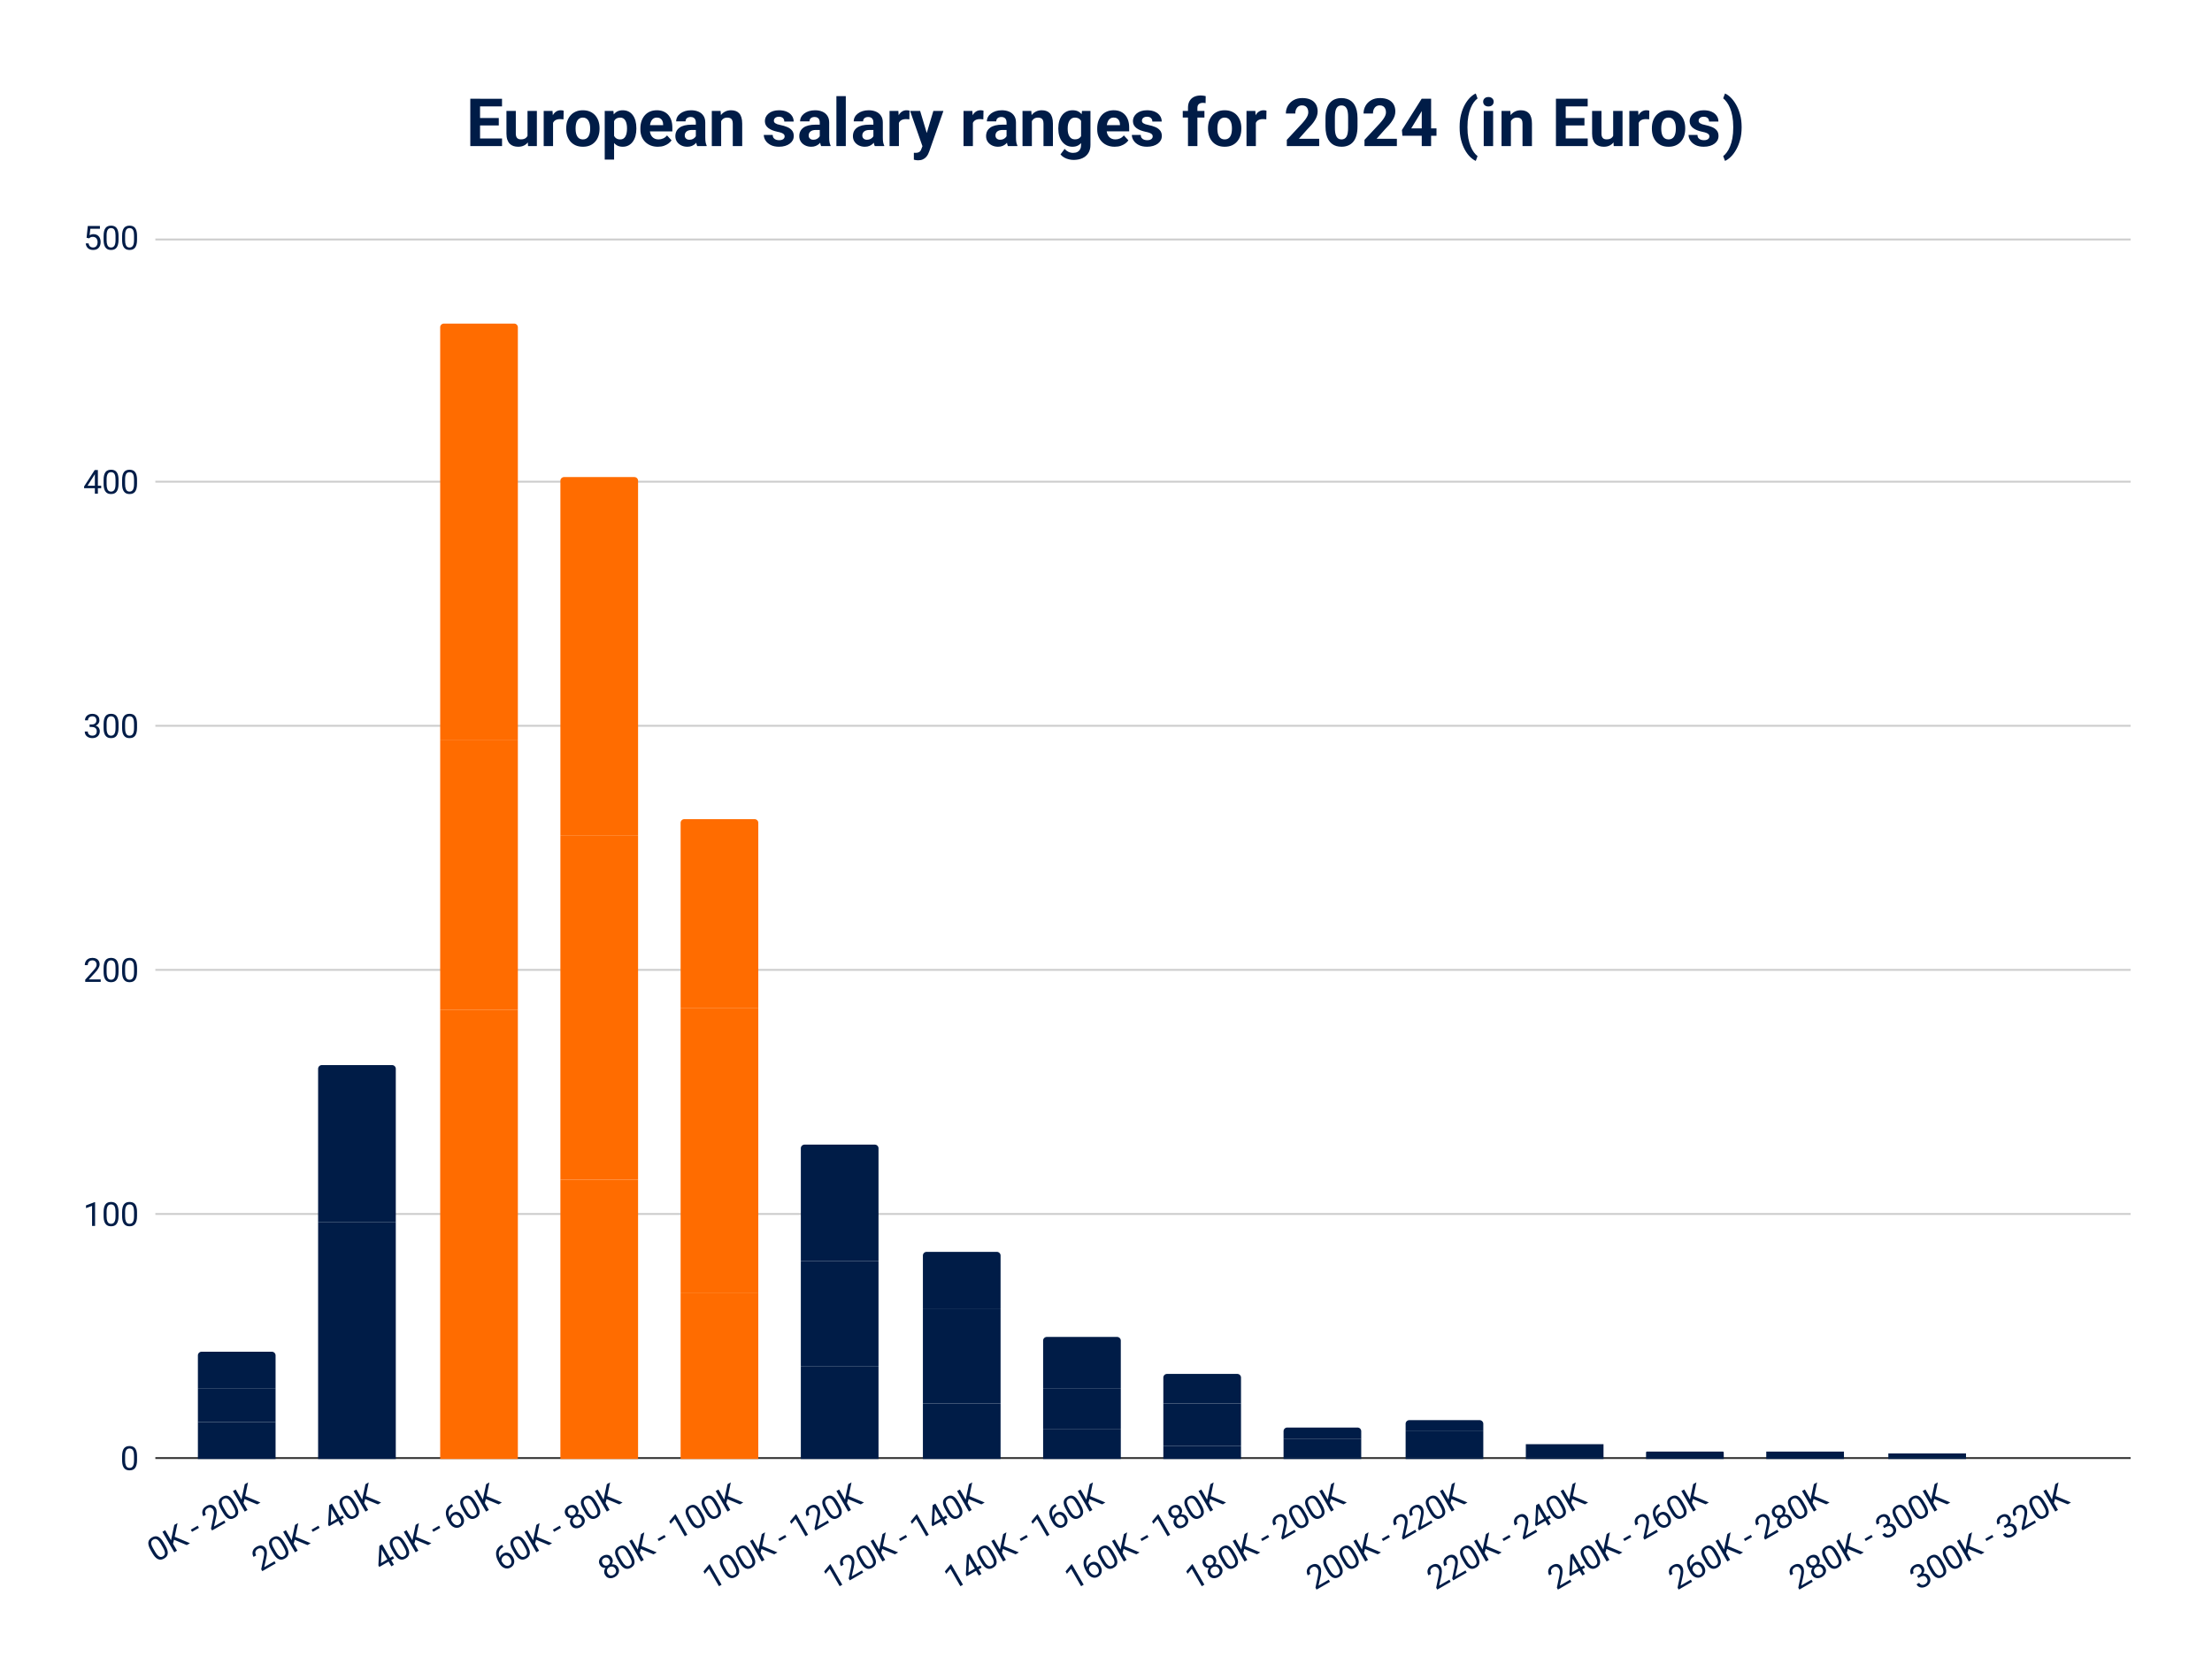 <svg viewBox="0 0 1196 900" fill="none" stroke-linecap="square" stroke-miterlimit="10" xmlns="http://www.w3.org/2000/svg"><path fill="#fff" d="M0 0h1196v900H0V0z"></path><path stroke="#333" stroke-linecap="butt" d="M84.5 788.5h1067"></path><path stroke="#ccc" stroke-linecap="butt" d="M84.5 656.5h1067m-1067-132h1067m-1067-132h1067m-1067-132h1067m-1067-131h1067"></path><path clip-path="url(#id_0)" d="M149 789h-42v-20h42z"></path><path fill="#001c47" clip-path="url(#id_0)" d="M149 789h-42v-20h42z"></path><path clip-path="url(#id_0)" d="M214 789h-42V661h42z"></path><path fill="#001c47" clip-path="url(#id_0)" d="M214 789h-42V661h42z"></path><path clip-path="url(#id_0)" d="M280 789h-42V546h42z"></path><path fill="#ff6c00" clip-path="url(#id_0)" d="M280 789h-42V546h42z"></path><path clip-path="url(#id_0)" d="M345 789h-42V638h42z"></path><path fill="#ff6c00" clip-path="url(#id_0)" d="M345 789h-42V638h42z"></path><path clip-path="url(#id_0)" d="M410 789h-42v-90h42z"></path><path fill="#ff6c00" clip-path="url(#id_0)" d="M410 789h-42v-90h42z"></path><path clip-path="url(#id_0)" d="M475 789h-42v-50h42z"></path><path fill="#001c47" clip-path="url(#id_0)" d="M475 789h-42v-50h42z"></path><path clip-path="url(#id_0)" d="M541 789h-42v-30h42z"></path><path fill="#001c47" clip-path="url(#id_0)" d="M541 789h-42v-30h42z"></path><path clip-path="url(#id_0)" d="M606 789h-42v-16h42z"></path><path fill="#001c47" clip-path="url(#id_0)" d="M606 789h-42v-16h42z"></path><path clip-path="url(#id_0)" d="M671 789h-42v-7h42z"></path><path fill="#001c47" clip-path="url(#id_0)" d="M671 789h-42v-7h42z"></path><path clip-path="url(#id_0)" d="M736 789h-42v-1h42z"></path><path fill="#001c47" clip-path="url(#id_0)" d="M736 789h-42v-1h42z"></path><path clip-path="url(#id_0)" d="M802 789h-42v-1h42z"></path><path fill="#001c47" clip-path="url(#id_0)" d="M802 789h-42v-1h42z"></path><path clip-path="url(#id_0)" d="M867 789h-42v-1h42z"></path><path fill="#001c47" clip-path="url(#id_0)" d="M867 789h-42v-1h42z"></path><path clip-path="url(#id_0)" d="M932 789h-42 42z"></path><path fill="#001c47" clip-path="url(#id_0)" d="M932 789h-42 42z"></path><path clip-path="url(#id_0)" d="M997 789h-42 42z"></path><path fill="#001c47" clip-path="url(#id_0)" d="M997 789h-42 42z"></path><path clip-path="url(#id_0)" d="M1063 789h-42v-1h42z"></path><path fill="#001c47" clip-path="url(#id_0)" d="M1063 789h-42v-1h42z"></path><path clip-path="url(#id_0)" d="M1128 789h-42 42z"></path><path fill="#001c47" clip-path="url(#id_0)" d="M1128 789h-42 42z"></path><path clip-path="url(#id_0)" d="M149 769h-42v-18h42z"></path><path fill="#001c47" clip-path="url(#id_0)" d="M149 769h-42v-18h42z"></path><path clip-path="url(#id_0)" d="M214 661h-42v-41h42z"></path><path fill="#001c47" clip-path="url(#id_0)" d="M214 661h-42v-41h42z"></path><path clip-path="url(#id_0)" d="M280 546h-42V400h42z"></path><path fill="#ff6c00" clip-path="url(#id_0)" d="M280 546h-42V400h42z"></path><path clip-path="url(#id_0)" d="M345 638h-42V452h42z"></path><path fill="#ff6c00" clip-path="url(#id_0)" d="M345 638h-42V452h42z"></path><path clip-path="url(#id_0)" d="M410 699h-42V545h42z"></path><path fill="#ff6c00" clip-path="url(#id_0)" d="M410 699h-42V545h42z"></path><path clip-path="url(#id_0)" d="M475 739h-42v-57h42z"></path><path fill="#001c47" clip-path="url(#id_0)" d="M475 739h-42v-57h42z"></path><path clip-path="url(#id_0)" d="M541 759h-42v-51h42z"></path><path fill="#001c47" clip-path="url(#id_0)" d="M541 759h-42v-51h42z"></path><path clip-path="url(#id_0)" d="M606 773h-42v-22h42z"></path><path fill="#001c47" clip-path="url(#id_0)" d="M606 773h-42v-22h42z"></path><path clip-path="url(#id_0)" d="M671 782h-42v-23h42z"></path><path fill="#001c47" clip-path="url(#id_0)" d="M671 782h-42v-23h42z"></path><path clip-path="url(#id_0)" d="M736 788h-42v-10h42z"></path><path fill="#001c47" clip-path="url(#id_0)" d="M736 788h-42v-10h42z"></path><path clip-path="url(#id_0)" d="M802 788h-42v-14h42z"></path><path fill="#001c47" clip-path="url(#id_0)" d="M802 788h-42v-14h42z"></path><path clip-path="url(#id_0)" d="M867 788h-42v-7h42z"></path><path fill="#001c47" clip-path="url(#id_0)" d="M867 788h-42v-7h42z"></path><path clip-path="url(#id_0)" d="M932 789h-42v-3h42z"></path><path fill="#001c47" clip-path="url(#id_0)" d="M932 789h-42v-3h42z"></path><path clip-path="url(#id_0)" d="M997 789h-42v-4h42z"></path><path fill="#001c47" clip-path="url(#id_0)" d="M997 789h-42v-4h42z"></path><path clip-path="url(#id_0)" d="M1063 788h-42v-2h42z"></path><path fill="#001c47" clip-path="url(#id_0)" d="M1063 788h-42v-2h42z"></path><path clip-path="url(#id_0)" d="M1128 789h-42 42z"></path><path fill="#001c47" clip-path="url(#id_0)" d="M1128 789h-42 42z"></path><path clip-path="url(#id_0)" d="M149 751h-42v-18a2 2 0 012-2h38a2 2 0 012 2z"></path><path fill="#001c47" clip-path="url(#id_0)" d="M149 751h-42v-18a2 2 0 012-2h38a2 2 0 012 2z"></path><path clip-path="url(#id_0)" d="M214 620h-42v-42a2 2 0 012-2h38a2 2 0 012 2z"></path><path fill="#001c47" clip-path="url(#id_0)" d="M214 620h-42v-42a2 2 0 012-2h38a2 2 0 012 2z"></path><path clip-path="url(#id_0)" d="M280 400h-42V177a2 2 0 012-2h38a2 2 0 012 2z"></path><path fill="#ff6c00" clip-path="url(#id_0)" d="M280 400h-42V177a2 2 0 012-2h38a2 2 0 012 2z"></path><path clip-path="url(#id_0)" d="M345 452h-42V260a2 2 0 012-2h38a2 2 0 012 2z"></path><path fill="#ff6c00" clip-path="url(#id_0)" d="M345 452h-42V260a2 2 0 012-2h38a2 2 0 012 2z"></path><path clip-path="url(#id_0)" d="M410 545h-42V445a2 2 0 012-2h38a2 2 0 012 2z"></path><path fill="#ff6c00" clip-path="url(#id_0)" d="M410 545h-42V445a2 2 0 012-2h38a2 2 0 012 2z"></path><path clip-path="url(#id_0)" d="M475 682h-42v-61a2 2 0 012-2h38a2 2 0 012 2z"></path><path fill="#001c47" clip-path="url(#id_0)" d="M475 682h-42v-61a2 2 0 012-2h38a2 2 0 012 2z"></path><path clip-path="url(#id_0)" d="M541 708h-42v-29a2 2 0 012-2h38a2 2 0 012 2z"></path><path fill="#001c47" clip-path="url(#id_0)" d="M541 708h-42v-29a2 2 0 012-2h38a2 2 0 012 2z"></path><path clip-path="url(#id_0)" d="M606 751h-42v-26a2 2 0 012-2h38a2 2 0 012 2z"></path><path fill="#001c47" clip-path="url(#id_0)" d="M606 751h-42v-26a2 2 0 012-2h38a2 2 0 012 2z"></path><path clip-path="url(#id_0)" d="M671 759h-42v-14a2 2 0 012-2h38a2 2 0 012 2z"></path><path fill="#001c47" clip-path="url(#id_0)" d="M671 759h-42v-14a2 2 0 012-2h38a2 2 0 012 2z"></path><path clip-path="url(#id_0)" d="M736 778h-42v-4a2 2 0 012-2h38a2 2 0 012 2z"></path><path fill="#001c47" clip-path="url(#id_0)" d="M736 778h-42v-4a2 2 0 012-2h38a2 2 0 012 2z"></path><path clip-path="url(#id_0)" d="M802 774h-42v-4a2 2 0 012-2h38a2 2 0 012 2z"></path><path fill="#001c47" clip-path="url(#id_0)" d="M802 774h-42v-4a2 2 0 012-2h38a2 2 0 012 2z"></path><path clip-path="url(#id_0)" d="M867 781h-42 42z"></path><path fill="#001c47" clip-path="url(#id_0)" d="M867 781h-42 42z"></path><path clip-path="url(#id_0)" d="M932 786h-42v-.5a.5.5 0 01.5-.5h41a.5.5 0 01.5.5z"></path><path fill="#001c47" clip-path="url(#id_0)" d="M932 786h-42v-.5a.5.5 0 01.5-.5h41a.5.5 0 01.5.5z"></path><path clip-path="url(#id_0)" d="M997 785h-42 42z"></path><path fill="#001c47" clip-path="url(#id_0)" d="M997 785h-42 42z"></path><path clip-path="url(#id_0)" d="M1063 786h-42 42z"></path><path fill="#001c47" clip-path="url(#id_0)" d="M1063 786h-42 42z"></path><path clip-path="url(#id_0)" d="M1128 789h-42 42z"></path><path fill="#001c47" clip-path="url(#id_0)" d="M1128 789h-42 42z"></path><path fill="#001c47" d="M74.094 787.552v1.953q0 1.578-.281 2.656-.282 1.078-.813 1.75-.516.656-1.266.953-.734.282-1.671.282-.735 0-1.36-.172-.625-.188-1.125-.594-.5-.422-.86-1.078-.343-.656-.53-1.594-.172-.937-.172-2.203v-1.953q0-1.563.28-2.625.282-1.078.813-1.719.532-.64 1.266-.922.75-.281 1.672-.281.75 0 1.375.187.625.172 1.11.563.5.39.843 1.047.36.64.531 1.578.188.922.188 2.172zm-1.625 2.219v-2.485q0-.86-.11-1.515-.093-.657-.296-1.125-.188-.47-.485-.75-.297-.297-.687-.422-.375-.14-.844-.14-.578 0-1.031.218-.454.203-.75.672-.297.468-.47 1.234-.155.75-.155 1.828v2.485q0 .859.093 1.515.11.656.313 1.14.203.485.484.798.297.297.672.453.39.14.86.14.593 0 1.046-.234.454-.234.75-.719.297-.484.454-1.25.156-.765.156-1.843zM51.406 650.104v12.875h-1.625v-10.844l-3.281 1.203v-1.468l4.656-1.766h.25zm12.688 5.453v1.953q0 1.578-.281 2.657-.282 1.078-.813 1.75-.516.656-1.266.953-.734.28-1.672.28-.734 0-1.359-.171-.625-.188-1.125-.594-.5-.422-.86-1.078-.343-.656-.53-1.594-.172-.937-.172-2.203v-1.953q0-1.562.28-2.625.282-1.078.813-1.719.532-.64 1.266-.921.75-.282 1.672-.282.75 0 1.375.188.625.172 1.11.562.5.39.843 1.047.36.64.531 1.578.188.922.188 2.172zm-1.625 2.219v-2.484q0-.86-.11-1.516-.093-.656-.297-1.125-.187-.469-.484-.75-.297-.297-.687-.422-.375-.14-.844-.14-.578 0-1.031.218-.453.203-.75.672-.297.469-.47 1.234-.155.75-.155 1.829v2.484q0 .86.093 1.516.11.656.313 1.14.203.485.484.797.297.297.672.453.39.14.86.14.593 0 1.046-.234.453-.234.75-.718.297-.485.453-1.25.157-.766.157-1.844zm11.625-2.219v1.953q0 1.578-.281 2.657-.282 1.078-.813 1.75-.516.656-1.266.953-.734.28-1.671.28-.735 0-1.36-.171-.625-.188-1.125-.594-.5-.422-.86-1.078-.343-.656-.53-1.594-.172-.937-.172-2.203v-1.953q0-1.562.28-2.625.282-1.078.813-1.719.532-.64 1.266-.921.75-.282 1.672-.282.75 0 1.375.188.625.172 1.11.562.5.39.843 1.047.36.64.531 1.578.188.922.188 2.172zm-1.625 2.219v-2.484q0-.86-.11-1.516-.093-.656-.296-1.125-.188-.469-.485-.75-.297-.297-.687-.422-.375-.14-.844-.14-.578 0-1.031.218-.454.203-.75.672-.297.469-.47 1.234-.155.75-.155 1.829v2.484q0 .86.093 1.516.11.656.313 1.14.203.485.484.797.297.297.672.453.39.14.86.14.593 0 1.046-.234.454-.234.75-.718.297-.485.454-1.25.156-.766.156-1.844zM54.453 529.64v1.344h-8.375v-1.172l4.188-4.672q.765-.859 1.187-1.453.438-.609.61-1.078.171-.484.171-.984 0-.64-.265-1.14-.25-.516-.75-.829-.5-.312-1.219-.312-.844 0-1.422.328-.562.328-.844.922-.28.593-.28 1.359h-1.626q0-1.078.469-1.969.484-.906 1.406-1.437.938-.532 2.297-.532 1.219 0 2.078.422.86.422 1.313 1.203.468.766.468 1.797 0 .563-.187 1.141-.188.563-.516 1.14-.328.563-.765 1.126-.438.546-.938 1.093l-3.422 3.703h6.422zm9.64-6.078v1.953q0 1.579-.28 2.657-.282 1.078-.813 1.75-.516.656-1.266.953-.734.281-1.672.281-.734 0-1.359-.172-.625-.187-1.125-.594-.5-.421-.86-1.078-.343-.656-.53-1.593-.172-.938-.172-2.204v-1.953q0-1.562.28-2.625.282-1.078.813-1.718.532-.641 1.266-.922.75-.282 1.672-.282.75 0 1.375.188.625.172 1.11.563.5.39.843 1.046.36.641.531 1.578.188.922.188 2.172zm-1.624 2.22v-2.485q0-.86-.11-1.516-.093-.656-.297-1.125-.187-.469-.484-.75-.297-.297-.687-.422-.375-.14-.844-.14-.578 0-1.031.218-.453.203-.75.672-.297.469-.47 1.235-.155.75-.155 1.828v2.484q0 .86.093 1.516.11.656.313 1.14.203.485.484.797.297.297.672.453.39.141.86.141.593 0 1.046-.234.453-.235.75-.72.297-.484.453-1.25.157-.765.157-1.843zm11.625-2.22v1.953q0 1.579-.281 2.657-.282 1.078-.813 1.75-.516.656-1.266.953-.734.281-1.671.281-.735 0-1.36-.172-.625-.187-1.125-.594-.5-.421-.86-1.078-.343-.656-.53-1.593-.172-.938-.172-2.204v-1.953q0-1.562.28-2.625.282-1.078.813-1.718.532-.641 1.266-.922.75-.282 1.672-.282.75 0 1.375.188.625.172 1.11.563.5.39.843 1.046.36.641.531 1.578.188.922.188 2.172zm-1.625 2.22v-2.485q0-.86-.11-1.516-.093-.656-.296-1.125-.188-.469-.485-.75-.297-.297-.687-.422-.375-.14-.844-.14-.578 0-1.031.218-.454.203-.75.672-.297.469-.47 1.235-.155.75-.155 1.828v2.484q0 .86.093 1.516.11.656.313 1.14.203.485.484.797.297.297.672.453.39.141.86.141.593 0 1.046-.234.454-.235.75-.72.297-.484.454-1.25.156-.765.156-1.843zM48.438 391.786h1.156q.86 0 1.406-.28.563-.282.844-.782t.281-1.125q0-.734-.25-1.234t-.75-.75q-.484-.266-1.234-.266-.688 0-1.22.281-.515.266-.812.766-.297.484-.297 1.14h-1.624q0-.968.484-1.765.5-.813 1.39-1.281.891-.47 2.079-.47 1.156 0 2.015.407.875.406 1.36 1.219.484.797.484 1.984 0 .485-.219 1.047-.218.547-.703 1.016-.469.468-1.219.78-.734.298-1.78.298h-1.392v-.985zm0 1.344v-.984h1.39q1.219 0 2.016.297.797.28 1.25.765.468.485.656 1.063.203.578.203 1.156 0 .89-.312 1.594-.297.687-.844 1.172-.547.484-1.297.734-.734.234-1.61.234-.828 0-1.562-.234-.734-.234-1.297-.688-.562-.453-.89-1.109-.313-.672-.313-1.531h1.64q0 .672.282 1.172.297.5.844.781.562.281 1.297.281.75 0 1.28-.25.548-.265.845-.797.297-.53.297-1.328 0-.797-.344-1.312-.328-.516-.938-.766-.61-.25-1.437-.25h-1.157zm15.656-1.562v1.953q0 1.578-.281 2.656-.282 1.078-.813 1.75-.516.656-1.266.953-.734.281-1.672.281-.734 0-1.359-.171-.625-.188-1.125-.594-.5-.422-.86-1.078-.343-.657-.53-1.594-.172-.938-.172-2.203v-1.953q0-1.563.28-2.625.282-1.078.813-1.72.532-.64 1.266-.921.75-.281 1.672-.281.75 0 1.375.187.625.172 1.11.563.5.39.843 1.047.36.64.531 1.578.188.922.188 2.172zm-1.625 2.218v-2.484q0-.86-.11-1.516-.093-.656-.297-1.125-.187-.468-.484-.75-.297-.296-.687-.421-.375-.141-.844-.141-.578 0-1.031.219-.453.203-.75.672-.297.468-.47 1.234-.155.75-.155 1.828v2.484q0 .86.093 1.516.11.656.313 1.14.203.485.484.798.297.296.672.453.39.14.86.14.593 0 1.046-.234.453-.234.75-.719.297-.484.453-1.25.157-.765.157-1.844zm11.625-2.218v1.953q0 1.578-.281 2.656-.282 1.078-.813 1.75-.516.656-1.266.953-.734.281-1.671.281-.735 0-1.36-.171-.625-.188-1.125-.594-.5-.422-.86-1.078-.343-.657-.53-1.594-.172-.938-.172-2.203v-1.953q0-1.563.28-2.625.282-1.078.813-1.72.532-.64 1.266-.921.75-.281 1.672-.281.75 0 1.375.187.625.172 1.11.563.5.39.843 1.047.36.64.531 1.578.188.922.188 2.172zm-1.625 2.218v-2.484q0-.86-.11-1.516-.093-.656-.296-1.125-.188-.468-.485-.75-.297-.296-.687-.421-.375-.141-.844-.141-.578 0-1.031.219-.454.203-.75.672-.297.468-.47 1.234-.155.75-.155 1.828v2.484q0 .86.093 1.516.11.656.313 1.14.203.485.484.798.297.296.672.453.39.14.86.14.593 0 1.046-.234.454-.234.75-.719.297-.484.454-1.25.156-.765.156-1.844zm-17.75-131.104v1.344h-9.25v-.953l5.734-8.875h1.328l-1.437 2.562-3.782 5.922h7.407zm-1.797-8.484v12.797h-1.625v-12.797h1.625zm11.172 5.375v1.953q0 1.578-.281 2.656-.282 1.078-.813 1.75-.516.656-1.266.953-.734.282-1.672.282-.734 0-1.359-.172-.625-.188-1.125-.594-.5-.422-.86-1.078-.343-.656-.53-1.594-.172-.937-.172-2.203v-1.953q0-1.563.28-2.625.282-1.078.813-1.719.532-.64 1.266-.922.75-.281 1.672-.281.75 0 1.375.188.625.171 1.11.562.5.39.843 1.047.36.64.531 1.578.188.922.188 2.172zm-1.625 2.219v-2.485q0-.86-.11-1.515-.093-.657-.297-1.125-.187-.47-.484-.75-.297-.297-.687-.422-.375-.14-.844-.14-.578 0-1.031.218-.453.203-.75.672-.297.469-.47 1.234-.155.75-.155 1.828v2.485q0 .859.093 1.515.11.656.313 1.14.203.485.484.798.297.297.672.453.39.14.86.14.593 0 1.046-.234.453-.234.75-.719.297-.484.453-1.25.157-.765.157-1.843zm11.625-2.22v1.954q0 1.578-.281 2.656-.282 1.078-.813 1.75-.516.656-1.266.953-.734.282-1.671.282-.735 0-1.36-.172-.625-.188-1.125-.594-.5-.422-.86-1.078-.343-.656-.53-1.594-.172-.937-.172-2.203v-1.953q0-1.563.28-2.625.282-1.078.813-1.719.532-.64 1.266-.922.75-.281 1.672-.281.75 0 1.375.188.625.171 1.11.562.5.39.843 1.047.36.64.531 1.578.188.922.188 2.172zm-1.625 2.22v-2.485q0-.86-.11-1.515-.093-.657-.296-1.125-.188-.47-.485-.75-.297-.297-.687-.422-.375-.14-.844-.14-.578 0-1.031.218-.454.203-.75.672-.297.469-.47 1.234-.155.75-.155 1.828v2.485q0 .859.093 1.515.11.656.313 1.14.203.485.484.798.297.297.672.453.39.14.86.14.593 0 1.046-.234.454-.234.75-.719.297-.484.454-1.25.156-.765.156-1.843zM48.125 128.906l-1.313-.328.657-6.375h6.562v1.5h-5.187l-.39 3.484q.358-.203.89-.374.547-.188 1.25-.188.89 0 1.593.313.704.296 1.188.859.5.562.766 1.36.265.796.265 1.765 0 .922-.25 1.703-.25.766-.75 1.344-.5.578-1.265.89-.766.313-1.782.313-.78 0-1.468-.203-.688-.219-1.235-.656-.531-.454-.875-1.11-.343-.672-.422-1.562h1.547q.094.718.407 1.218.328.485.843.735.516.25 1.203.25.578 0 1.016-.203.453-.203.75-.578.313-.391.469-.922.172-.532.172-1.203 0-.61-.172-1.125-.157-.516-.485-.907-.328-.39-.812-.594-.469-.218-1.078-.218-.828 0-1.25.219-.407.218-.844.593zm15.969-1.328v1.953q0 1.578-.281 2.656-.282 1.079-.813 1.75-.516.657-1.266.954-.734.28-1.672.28-.734 0-1.359-.171-.625-.188-1.125-.594-.5-.422-.86-1.078-.343-.656-.53-1.594-.172-.937-.172-2.203v-1.953q0-1.562.28-2.625.282-1.078.813-1.719.532-.64 1.266-.921.75-.282 1.672-.282.75 0 1.375.188.625.172 1.11.562.5.39.843 1.047.36.64.531 1.578.188.922.188 2.172zm-1.625 2.219v-2.484q0-.86-.11-1.516-.093-.656-.297-1.125-.187-.469-.484-.75-.297-.297-.687-.422-.375-.14-.844-.14-.578 0-1.031.218-.453.203-.75.672-.297.469-.47 1.234-.155.75-.155 1.829v2.484q0 .86.093 1.516.11.656.313 1.14.203.484.484.797.297.297.672.453.39.14.86.14.593 0 1.046-.234.453-.234.75-.718.297-.485.453-1.25.157-.766.157-1.844zm11.625-2.219v1.953q0 1.578-.281 2.656-.282 1.079-.813 1.75-.516.657-1.266.954-.734.28-1.671.28-.735 0-1.36-.171-.625-.188-1.125-.594-.5-.422-.86-1.078-.343-.656-.53-1.594-.172-.937-.172-2.203v-1.953q0-1.562.28-2.625.282-1.078.813-1.719.532-.64 1.266-.921.75-.282 1.672-.282.75 0 1.375.188.625.172 1.11.562.5.39.843 1.047.36.64.531 1.578.188.922.188 2.172zm-1.625 2.219v-2.484q0-.86-.11-1.516-.093-.656-.296-1.125-.188-.469-.485-.75-.297-.297-.687-.422-.375-.14-.844-.14-.578 0-1.031.218-.454.203-.75.672-.297.469-.47 1.234-.155.75-.155 1.829v2.484q0 .86.093 1.516.11.656.313 1.14.203.484.484.797.297.297.672.453.39.14.86.14.593 0 1.046-.234.454-.234.75-.718.297-.485.454-1.25.156-.766.156-1.844zM88.45 834.222l.976 1.691q.79 1.367 1.085 2.441.295 1.074.171 1.922-.118.826-.62 1.458-.495.611-1.307 1.08-.636.367-1.263.53-.635.15-1.271.049-.644-.115-1.283-.504-.626-.397-1.257-1.115-.618-.726-1.25-1.822l-.977-1.691q-.782-1.353-1.07-2.414-.295-1.074-.155-1.895.14-.82.635-1.431.51-.619 1.307-1.08.65-.375 1.285-.525.627-.163 1.242-.067.628.088 1.254.485.632.375 1.25 1.1.623.705 1.248 1.788zm-.298 2.734l-1.243-2.152q-.43-.744-.852-1.258-.41-.521-.82-.826-.396-.312-.794-.407-.406-.109-.806-.021-.396.065-.802.3-.5.289-.783.705-.291.402-.314.957-.023.554.211 1.303.24.728.78 1.661l1.241 2.152q.43.744.84 1.265.422.514.84.832.418.318.818.448.406.109.809.057.408-.074.814-.308.514-.297.79-.727.275-.43.29-.997.015-.568-.233-1.31-.247-.74-.786-1.674zm1.155-9.436l6.399 11.082-1.475.852-6.399-11.082 1.475-.852zm6.685-3.86l-1.616 7.826-1.038 4.171-1.142-1.415.706-3.277 1.33-6.289 1.76-1.015zm4.978 11.903l-7.218-3.032.208-1.671 8.769 3.688-1.76 1.015zm5.916-10.47l.672 1.164-3.72 2.148-.673-1.164 3.721-2.148zm14.359-2.787l.672 1.164-7.253 4.187-.586-1.015 1.29-6.14q.234-1.127.302-1.852.074-.746-.011-1.238-.094-.505-.344-.939-.32-.554-.8-.854-.474-.322-1.064-.343-.589-.02-1.211.34-.73.42-1.068.994-.323.566-.27 1.22.054.655.437 1.318l-1.407.813q-.54-.934-.579-1.94-.034-1.027.5-1.948.545-.928 1.723-1.608 1.055-.61 2.01-.674.956-.064 1.739.386.788.428 1.304 1.322.281.487.408 1.081.119.581.124 1.246-.003.651-.1 1.357-.106.692-.266 1.416l-1.112 4.918 5.562-3.211zm5.31-10.084l.976 1.691q.79 1.367 1.085 2.441.295 1.074.171 1.922-.118.826-.62 1.458-.495.611-1.307 1.08-.636.367-1.263.53-.635.15-1.27.049-.645-.115-1.284-.504-.626-.397-1.257-1.115-.618-.726-1.25-1.822l-.977-1.691q-.781-1.353-1.07-2.414-.295-1.074-.155-1.895.14-.82.635-1.431.51-.619 1.308-1.08.65-.375 1.284-.525.627-.163 1.242-.067.628.088 1.254.484.632.376 1.25 1.102.623.704 1.248 1.787zm-.298 2.734l-1.242-2.152q-.43-.744-.853-1.258-.41-.521-.82-.826-.396-.312-.794-.407-.406-.109-.806-.021-.395.065-.801.3-.501.289-.784.705-.29.402-.314.957-.022.554.212 1.303.24.728.778 1.661l1.243 2.152q.43.744.839 1.265.422.514.84.832.419.318.818.448.406.109.809.056.408-.073.814-.307.515-.297.79-.727t.29-.997q.015-.568-.233-1.31-.247-.74-.786-1.674zm1.155-9.436l6.399 11.082-1.475.852-6.398-11.082 1.474-.852zm6.685-3.86l-1.616 7.826-1.038 4.171-1.142-1.415.706-3.277 1.331-6.289 1.76-1.015zm4.978 11.903l-7.218-3.032.208-1.671 8.769 3.688-1.76 1.015zm9.325 30.743l.671 1.164-7.253 4.187-.585-1.015 1.29-6.14q.233-1.127.302-1.852.074-.746-.011-1.238-.094-.505-.344-.939-.32-.554-.8-.854-.474-.322-1.064-.343-.589-.02-1.211.34-.731.42-1.068.994-.323.566-.27 1.22.054.655.437 1.318l-1.408.813q-.539-.934-.578-1.94-.034-1.027.499-1.948.546-.928 1.724-1.608 1.055-.61 2.01-.674.955-.064 1.738.386.79.428 1.305 1.322.281.487.408 1.081.119.581.123 1.246-.002.651-.1 1.357-.106.692-.265 1.416l-1.112 4.918 5.562-3.211zm5.31-10.084l.976 1.691q.79 1.367 1.085 2.441.295 1.074.171 1.922-.118.826-.62 1.458-.495.611-1.307 1.08-.636.367-1.263.53-.635.15-1.271.049-.644-.115-1.283-.504-.626-.397-1.257-1.115-.618-.726-1.25-1.822l-.977-1.691q-.782-1.353-1.07-2.414-.295-1.074-.155-1.895.14-.82.635-1.431.509-.619 1.307-1.08.65-.375 1.285-.525.627-.163 1.242-.067.628.088 1.254.485.632.375 1.25 1.1.623.705 1.248 1.788zm-.298 2.734l-1.243-2.152q-.43-.744-.852-1.258-.41-.521-.82-.826-.396-.312-.794-.407-.406-.109-.807-.021-.395.065-.8.3-.501.289-.784.705-.291.402-.314.957-.023.554.211 1.303.24.728.78 1.661l1.241 2.152q.43.744.84 1.265.422.514.84.832.418.318.818.448.406.109.809.057.408-.074.814-.308.514-.297.79-.727.275-.43.29-.997.015-.568-.233-1.31-.247-.74-.786-1.674zm1.155-9.436l6.399 11.082-1.475.852-6.399-11.082 1.475-.852zm6.685-3.86l-1.616 7.826-1.038 4.171-1.142-1.415.706-3.277 1.33-6.289 1.76-1.015zm4.978 11.903l-7.218-3.032.208-1.671 8.769 3.688-1.76 1.015zm5.916-10.47l.672 1.164-3.721 2.148-.672-1.164 3.721-2.148zm13.104-5.49l.672 1.163-8.01 4.625-.477-.826.529-10.553 1.15-.664.036 2.938-.314 7.02 6.414-3.704zm-5.798-6.45l6.398 11.082-1.407.813-6.398-11.083 1.407-.812zm12.363-.931l.976 1.691q.79 1.367 1.085 2.441.295 1.074.171 1.922-.118.826-.62 1.458-.495.611-1.307 1.08-.636.367-1.263.53-.635.15-1.271.049-.644-.115-1.283-.504-.626-.397-1.257-1.115-.618-.726-1.25-1.822l-.977-1.691q-.781-1.353-1.07-2.414-.295-1.074-.155-1.895.14-.82.635-1.431.51-.619 1.307-1.08.65-.375 1.285-.525.627-.163 1.242-.067.628.088 1.254.485.632.375 1.25 1.1.623.705 1.248 1.788zm-.298 2.734l-1.242-2.152q-.43-.744-.853-1.258-.41-.521-.82-.826-.396-.312-.794-.407-.406-.109-.806-.021-.395.065-.801.3-.501.289-.784.705-.291.402-.314.957-.022.554.212 1.303.24.728.778 1.661l1.242 2.152q.43.744.84 1.265.422.514.84.832.418.318.818.448.406.109.809.057.408-.074.814-.308.514-.297.79-.727.275-.43.29-.997.015-.568-.233-1.31-.247-.74-.786-1.674zm1.155-9.436l6.399 11.082-1.475.852-6.399-11.082 1.475-.852zm6.685-3.86l-1.616 7.826-1.038 4.171-1.142-1.415.706-3.277 1.331-6.289 1.76-1.015zm4.978 11.903l-7.218-3.032.208-1.671 8.769 3.688-1.76 1.015zm8.07 28.039l.672 1.164-8.01 4.625-.477-.826.528-10.553 1.15-.664.037 2.938-.314 7.02 6.414-3.704zm-5.798-6.45l6.398 11.083-1.407.813-6.398-11.083 1.407-.812zm12.362-.93l.977 1.691q.79 1.367 1.085 2.441.295 1.074.17 1.922-.118.826-.619 1.458-.495.611-1.307 1.08-.636.367-1.263.53-.635.15-1.271.049-.644-.115-1.283-.504-.626-.397-1.257-1.115-.618-.726-1.25-1.822l-.977-1.691q-.782-1.353-1.07-2.414-.295-1.074-.155-1.895.14-.82.635-1.431.509-.619 1.307-1.08.65-.375 1.285-.525.627-.163 1.242-.067.628.088 1.254.485.632.375 1.25 1.1.622.705 1.247 1.788zm-.297 2.734l-1.243-2.152q-.43-.744-.852-1.258-.41-.521-.82-.826-.397-.312-.794-.407-.406-.109-.807-.021-.395.065-.8.3-.501.289-.784.705-.291.402-.314.957-.023.554.211 1.303.24.728.78 1.661l1.241 2.152q.43.744.84 1.265.422.514.84.832.418.318.818.448.406.109.809.057.408-.074.814-.308.514-.297.79-.727.275-.43.29-.997.015-.568-.233-1.31-.247-.74-.786-1.674zm1.155-9.436l6.399 11.082-1.475.852-6.399-11.082 1.475-.852zm6.685-3.86l-1.617 7.826-1.037 4.171-1.142-1.415.706-3.277 1.33-6.289 1.76-1.015zm4.977 11.903l-7.217-3.032.208-1.671 8.769 3.688-1.76 1.015zm5.917-10.47l.672 1.164-3.721 2.148-.672-1.164 3.721-2.148zm6.757-11.641l.122-.07.687 1.19-.122.07q-1.11.641-1.656 1.444-.547.803-.642 1.67-.09.845.145 1.72.24.854.694 1.638l.937 1.624q.43.744.934 1.211.504.467 1.028.688.53.199 1.026.183.502-.037.922-.28.487-.28.764-.675.27-.408.331-.895.076-.495-.055-1.033-.138-.552-.458-1.106-.29-.501-.677-.89-.387-.39-.847-.594-.455-.225-.95-.209-.491-.006-1.019.3-.582.335-.932.916-.336.573-.396 1.22-.059.649.213 1.213l-.752.416q-.384-.915-.443-1.674-.054-.78.16-1.41.22-.65.66-1.138.44-.489 1.048-.84.84-.485 1.614-.517.775-.033 1.473.268.689.288 1.24.836.564.54.963 1.23.453.785.635 1.6.174.802.024 1.574-.136.764-.6 1.429-.472.651-1.325 1.143-.893.516-1.78.541-.874.018-1.672-.333-.806-.365-1.46-.998-.654-.633-1.1-1.404l-.382-.663q-.68-1.177-1.098-2.433-.405-1.264-.347-2.506.05-1.256.767-2.392.73-1.142 2.326-2.064zm12.912-1.23l.976 1.691q.79 1.367 1.085 2.441.295 1.074.171 1.922-.118.826-.62 1.458-.495.611-1.307 1.08-.636.367-1.263.53-.635.15-1.271.049-.644-.115-1.283-.504-.626-.397-1.257-1.115-.618-.726-1.25-1.822l-.977-1.691q-.782-1.353-1.07-2.414-.295-1.074-.155-1.895.14-.82.635-1.431.51-.619 1.307-1.08.65-.375 1.285-.525.627-.163 1.242-.067.628.088 1.254.485.632.375 1.25 1.1.623.705 1.248 1.788zm-.298 2.734l-1.243-2.152q-.43-.744-.852-1.258-.41-.521-.82-.826-.396-.312-.794-.407-.406-.109-.806-.021-.396.065-.802.3-.5.289-.783.705-.291.402-.314.957-.023.554.211 1.303.24.728.78 1.661l1.241 2.152q.43.744.84 1.265.422.514.84.832.418.318.818.448.406.109.809.057.408-.074.814-.308.514-.297.79-.727.275-.43.29-.997.015-.568-.233-1.31-.247-.74-.786-1.674zm1.155-9.436l6.399 11.082-1.475.852-6.399-11.082 1.475-.852zm6.685-3.86l-1.616 7.826-1.038 4.171-1.142-1.415.706-3.277 1.33-6.289 1.76-1.015zm4.978 11.903l-7.218-3.032.208-1.671 8.769 3.688-1.76 1.015zm1.723 21.889l.121-.07.688 1.19-.122.07q-1.11.641-1.656 1.444-.547.803-.642 1.67-.09.845.145 1.72.24.854.694 1.638l.937 1.624q.43.744.934 1.211.504.467 1.028.688.53.199 1.026.183.502-.037.921-.28.488-.28.765-.675.27-.408.331-.895.075-.495-.055-1.033-.138-.552-.458-1.106-.29-.501-.677-.89-.387-.39-.847-.594-.455-.225-.95-.209-.491-.006-1.019.3-.582.335-.932.916-.337.573-.396 1.22-.059.649.213 1.213l-.752.416q-.384-.915-.444-1.674-.053-.78.16-1.41.22-.65.66-1.138.44-.489 1.05-.84.838-.485 1.613-.517.775-.033 1.472.268.69.288 1.24.836.565.54.963 1.23.454.785.635 1.6.175.802.025 1.574-.136.764-.6 1.429-.472.651-1.325 1.143-.893.516-1.78.541-.874.018-1.672-.333-.806-.365-1.46-.998-.654-.633-1.1-1.404l-.382-.663q-.68-1.177-1.099-2.433-.404-1.264-.346-2.506.05-1.256.767-2.392.729-1.142 2.326-2.064zm12.911-1.23l.977 1.691q.789 1.367 1.085 2.441.295 1.074.17 1.922-.118.826-.619 1.458-.495.611-1.307 1.08-.636.367-1.263.53-.635.15-1.271.049-.644-.115-1.284-.504-.625-.397-1.256-1.115-.618-.726-1.25-1.822l-.977-1.691q-.782-1.353-1.07-2.414-.295-1.074-.155-1.895.14-.82.635-1.431.509-.619 1.307-1.08.65-.375 1.285-.525.627-.163 1.242-.067.628.088 1.254.484.631.376 1.25 1.102.622.704 1.247 1.787zm-.297 2.734l-1.243-2.152q-.43-.744-.852-1.258-.41-.521-.82-.826-.397-.312-.794-.407-.406-.109-.807-.021-.395.065-.8.3-.501.289-.784.705-.291.402-.314.957-.023.554.211 1.303.24.728.779 1.661l1.242 2.152q.43.744.84 1.265.422.514.84.832.418.318.818.448.406.109.809.056.408-.073.814-.307.514-.297.79-.727.275-.43.29-.997.015-.568-.233-1.31-.247-.74-.786-1.674zm1.155-9.436l6.399 11.082-1.475.852-6.399-11.082 1.475-.852zm6.685-3.86l-1.617 7.826-1.037 4.171-1.142-1.415.706-3.277 1.33-6.289 1.76-1.015zm4.977 11.903l-7.217-3.032.208-1.671 8.769 3.688-1.76 1.015zm5.917-10.47l.672 1.164-3.721 2.148-.672-1.164 3.721-2.148zm13.012-4.463q.586 1.015.518 1.992-.053.969-.64 1.795-.575.819-1.576 1.397-1.001.578-2.01.673-1.01.096-1.876-.342-.867-.438-1.453-1.453-.382-.663-.451-1.345-.064-.703.162-1.375.232-.692.756-1.284.517-.605 1.288-1.05 1.015-.586 2.04-.655 1.025-.068 1.883.356.851.411 1.359 1.29zm-1.423.785q-.352-.609-.896-.926-.552-.331-1.174-.315-.63.003-1.265.37-.65.375-.967.92-.312.522-.288 1.158.017.622.368 1.23.367.637.876.956.515.298 1.13.268.627-.037 1.277-.412.65-.375.982-.892.333-.517.333-1.112-.009-.609-.376-1.245zm-1.834-5.833q.469.812.41 1.711-.052.879-.577 1.687-.512.8-1.446 1.34-.947.547-1.91.598-.963.05-1.75-.343-.794-.408-1.263-1.22-.555-.96-.526-1.88.043-.926.57-1.7.533-.794 1.467-1.334.96-.554 1.903-.61.947-.079 1.757.356.81.434 1.365 1.395zm-1.392.84q-.32-.555-.806-.834-.48-.3-1.04-.302-.555-.022-1.123.306-.555.32-.833.806-.274.464-.254 1.03.012.552.348 1.134.329.568.809.869.472.286 1.032.288.552-.012 1.107-.333.555-.32.828-.784.279-.486.267-1.039-.007-.573-.335-1.142zm11.305-4.2l.977 1.691q.79 1.367 1.085 2.441.295 1.074.171 1.922-.118.826-.62 1.458-.495.611-1.307 1.08-.636.367-1.263.53-.635.15-1.271.049-.644-.115-1.283-.504-.626-.397-1.257-1.115-.618-.726-1.25-1.822l-.977-1.691q-.782-1.353-1.07-2.414-.295-1.074-.155-1.895.14-.82.635-1.431.509-.619 1.307-1.08.65-.375 1.285-.525.627-.163 1.242-.067.628.088 1.254.484.632.376 1.25 1.102.623.704 1.248 1.787zm-.297 2.734l-1.243-2.152q-.43-.744-.852-1.258-.41-.521-.82-.826-.396-.312-.794-.407-.406-.109-.807-.021-.395.065-.8.3-.501.289-.784.705-.291.402-.314.957-.023.554.211 1.303.24.728.78 1.661l1.241 2.152q.43.744.84 1.265.422.514.84.832.418.318.818.448.406.109.809.056.408-.073.814-.307.514-.297.79-.727.275-.43.29-.997.015-.568-.233-1.31-.247-.74-.786-1.674zm1.155-9.436l6.399 11.082-1.475.852-6.399-11.082 1.475-.852zm6.685-3.86l-1.616 7.826-1.038 4.171-1.142-1.415.706-3.277 1.33-6.289 1.76-1.015zm4.978 11.903l-7.218-3.032.208-1.671 8.769 3.688-1.76 1.015zm-.683 34.067q.586 1.015.519 1.992-.054.969-.641 1.795-.574.819-1.575 1.397-1.002.578-2.011.673-1.01.096-1.876-.342-.866-.438-1.452-1.453-.383-.663-.452-1.345-.063-.703.163-1.375.231-.692.756-1.284.516-.605 1.288-1.05 1.015-.586 2.04-.655 1.024-.068 1.883.356.85.411 1.358 1.29zm-1.423.785q-.351-.609-.895-.926-.552-.331-1.174-.315-.63.003-1.266.37-.65.375-.967.92-.311.522-.287 1.158.016.622.368 1.23.367.637.876.956.515.298 1.13.268.627-.037 1.276-.412.65-.375.983-.892.333-.517.332-1.112-.008-.609-.375-1.245zm-1.834-5.833q.47.812.411 1.711-.052.879-.578 1.687-.512.8-1.445 1.34-.948.547-1.91.598-.964.05-1.75-.343-.795-.408-1.263-1.22-.555-.96-.526-1.88.042-.926.57-1.7.533-.794 1.467-1.334.96-.554 1.902-.61.947-.079 1.758.356.81.434 1.364 1.395zm-1.391.84q-.32-.555-.806-.834-.48-.3-1.04-.302-.555-.022-1.123.306-.555.32-.834.806-.273.464-.253 1.03.012.552.348 1.134.328.568.808.869.472.286 1.032.288.553-.012 1.108-.333.554-.32.828-.784.278-.486.266-1.038-.006-.574-.334-1.142zm11.305-4.2l.977 1.691q.789 1.367 1.084 2.441.296 1.074.172 1.922-.119.826-.62 1.458-.495.611-1.307 1.08-.636.367-1.263.53-.635.15-1.272.049-.644-.115-1.283-.504-.626-.397-1.257-1.115-.617-.726-1.25-1.822l-.977-1.691q-.781-1.353-1.069-2.414-.295-1.074-.155-1.895.14-.82.635-1.431.509-.619 1.307-1.08.65-.375 1.284-.525.628-.163 1.242-.067.629.088 1.255.485.631.375 1.249 1.1.623.705 1.248 1.788zm-.298 2.734l-1.242-2.152q-.43-.744-.853-1.258-.409-.521-.82-.826-.396-.312-.794-.407-.405-.108-.806-.021-.395.065-.801.3-.5.289-.784.705-.29.402-.313.957-.023.554.211 1.303.24.728.779 1.661l1.242 2.152q.43.744.839 1.265.423.514.84.832.419.318.819.448.405.109.808.057.409-.074.815-.308.514-.297.79-.727.274-.43.29-.997.014-.568-.233-1.31-.248-.74-.787-1.674zm1.156-9.436l6.398 11.082-1.475.852-6.398-11.082 1.475-.852zm6.685-3.86l-1.617 7.826-1.038 4.171-1.142-1.415.707-3.277 1.33-6.289 1.76-1.015zm4.977 11.903l-7.217-3.032.207-1.671 8.77 3.688-1.76 1.015zm5.917-10.47l.672 1.164-3.721 2.148-.672-1.164 3.72-2.148zm5.954-11.25l6.437 11.15-1.407.813-5.422-9.391-2.24 2.682-.734-1.272 3.15-3.857.216-.125zm13.714-1.621l.977 1.691q.789 1.367 1.084 2.441.296 1.074.172 1.922-.119.826-.62 1.458-.495.611-1.307 1.08-.636.367-1.263.53-.635.15-1.271.049-.644-.115-1.284-.504-.626-.397-1.257-1.115-.617-.726-1.25-1.822l-.977-1.691q-.78-1.353-1.069-2.414-.295-1.074-.155-1.895.14-.82.635-1.431.509-.619 1.307-1.08.65-.375 1.285-.525.627-.163 1.242-.067.628.088 1.254.485.631.375 1.249 1.1.623.705 1.248 1.788zm-.298 2.734l-1.242-2.152q-.43-.744-.852-1.258-.41-.521-.82-.826-.397-.312-.795-.407-.405-.108-.806-.021-.395.065-.8.3-.502.289-.785.705-.29.402-.313.957-.023.554.211 1.303.24.728.779 1.661l1.242 2.152q.43.744.839 1.265.423.514.841.832.418.318.818.448.405.109.808.057.409-.074.815-.308.514-.297.79-.727.274-.43.29-.997.014-.568-.233-1.31-.248-.74-.787-1.674zm8.958-7.734l.977 1.691q.789 1.367 1.085 2.441.295 1.074.17 1.922-.118.826-.619 1.458-.495.611-1.307 1.08-.636.367-1.263.53-.635.15-1.271.049-.644-.115-1.284-.504-.625-.397-1.256-1.115-.618-.726-1.25-1.822l-.977-1.691q-.782-1.353-1.07-2.414-.295-1.074-.155-1.895.14-.82.635-1.431.509-.619 1.307-1.08.65-.375 1.285-.525.627-.163 1.242-.067.628.088 1.254.485.632.375 1.25 1.1.622.705 1.247 1.788zm-.298 2.734l-1.242-2.152q-.43-.744-.852-1.258-.41-.521-.82-.826-.397-.312-.794-.407-.406-.108-.807-.021-.395.065-.8.3-.501.289-.784.705-.291.402-.314.957-.023.554.211 1.303.24.728.779 1.661l1.242 2.152q.43.744.84 1.265.422.514.84.832.418.318.818.448.406.109.809.057.408-.074.814-.308.514-.297.79-.727.275-.43.29-.997.015-.568-.233-1.31-.247-.74-.787-1.674zm1.156-9.436l6.399 11.082-1.475.852-6.399-11.082 1.475-.852zm6.685-3.86l-1.617 7.826-1.037 4.171-1.142-1.415.706-3.277 1.33-6.289 1.76-1.015zm4.977 11.903l-7.217-3.032.208-1.671 8.769 3.688-1.76 1.015zm-16.4 32.28l6.438 11.15-1.407.813-5.422-9.391-2.24 2.682-.735-1.272 3.15-3.857.216-.125zm13.715-1.621l.976 1.691q.79 1.367 1.085 2.441.295 1.074.171 1.922-.118.826-.62 1.458-.495.611-1.307 1.08-.636.367-1.263.53-.635.15-1.27.049-.645-.115-1.284-.504-.626-.397-1.257-1.115-.618-.726-1.25-1.822l-.977-1.691q-.781-1.353-1.07-2.414-.295-1.074-.155-1.895.14-.82.635-1.431.51-.619 1.308-1.08.65-.375 1.284-.525.627-.163 1.242-.067.628.088 1.254.485.632.375 1.25 1.1.623.705 1.248 1.788zm-.298 2.734l-1.242-2.152q-.43-.744-.853-1.258-.41-.521-.82-.826-.396-.312-.794-.407-.406-.109-.806-.021-.395.065-.801.3-.501.289-.784.705-.29.402-.314.957-.022.554.212 1.303.24.728.778 1.661l1.243 2.152q.43.744.839 1.265.422.514.84.832.419.318.818.448.406.109.809.057.408-.074.814-.308.515-.297.79-.727t.29-.997q.015-.568-.233-1.31-.247-.74-.786-1.674zm8.958-7.734l.977 1.691q.789 1.367 1.084 2.441.296 1.074.171 1.922-.118.826-.619 1.458-.495.611-1.307 1.08-.636.367-1.263.53-.635.15-1.272.049-.644-.115-1.283-.504-.626-.397-1.257-1.115-.618-.726-1.25-1.822l-.977-1.691q-.781-1.353-1.069-2.414-.295-1.074-.156-1.895.14-.82.636-1.431.508-.619 1.307-1.08.65-.375 1.284-.525.628-.163 1.242-.067.629.088 1.255.485.631.375 1.249 1.1.623.705 1.248 1.788zm-.298 2.734l-1.242-2.152q-.43-.744-.853-1.258-.409-.521-.82-.826-.396-.312-.794-.407-.405-.109-.806-.021-.395.065-.801.3-.5.289-.784.705-.29.402-.313.957-.023.554.21 1.303.24.728.78 1.661l1.242 2.152q.43.744.839 1.265.423.514.84.832.419.318.819.448.405.109.808.057.409-.074.815-.308.514-.297.79-.727.274-.43.29-.997.014-.568-.233-1.31-.248-.74-.787-1.674zm1.156-9.436l6.398 11.082-1.475.852-6.398-11.082 1.475-.852zm6.684-3.86l-1.616 7.826-1.038 4.171-1.142-1.415.707-3.277 1.33-6.289 1.76-1.015zm4.978 11.903l-7.217-3.032.207-1.671 8.77 3.688-1.76 1.015zm5.917-10.47l.672 1.164-3.721 2.148-.672-1.164 3.72-2.148zm5.954-11.25l6.437 11.15-1.407.813-5.422-9.391-2.24 2.682-.734-1.272 3.15-3.857.216-.125zm17.064 3.463l.672 1.164-7.253 4.187-.586-1.015 1.29-6.14q.234-1.127.303-1.852.074-.746-.012-1.238-.093-.505-.343-.939-.32-.554-.8-.854-.475-.322-1.064-.343-.59-.02-1.212.34-.73.421-1.067.994-.323.566-.27 1.22.054.655.437 1.318l-1.408.813q-.539-.934-.578-1.94-.034-1.027.499-1.948.546-.928 1.723-1.608 1.056-.61 2.011-.674.955-.064 1.738.386.789.428 1.305 1.322.28.487.408 1.081.118.581.123 1.246-.003.651-.1 1.357-.106.692-.265 1.416l-1.112 4.918 5.561-3.211zm5.31-10.084l.977 1.691q.789 1.367 1.084 2.441.296 1.074.172 1.922-.119.826-.62 1.458-.495.611-1.307 1.08-.636.367-1.263.53-.635.15-1.271.049-.644-.115-1.284-.504-.625-.397-1.256-1.115-.618-.726-1.25-1.822l-.977-1.691q-.782-1.353-1.07-2.414-.295-1.074-.155-1.895.14-.82.635-1.431.509-.619 1.307-1.08.65-.375 1.285-.525.627-.163 1.242-.067.628.088 1.254.485.631.375 1.25 1.1.622.705 1.247 1.788zm-.298 2.734l-1.242-2.152q-.43-.744-.852-1.258-.41-.521-.82-.826-.397-.312-.794-.407-.406-.109-.807-.021-.395.065-.8.3-.501.289-.784.705-.291.402-.314.957-.023.554.211 1.303.24.728.779 1.661l1.242 2.152q.43.744.84 1.265.422.514.84.832.418.318.818.448.406.109.809.057.408-.074.814-.308.514-.297.79-.727.275-.43.29-.997.014-.568-.233-1.31-.247-.74-.787-1.674zm1.156-9.436l6.399 11.082-1.475.852-6.399-11.082 1.475-.852zm6.685-3.86l-1.617 7.826-1.037 4.171-1.142-1.415.706-3.277 1.33-6.289 1.76-1.015zm4.977 11.903l-7.217-3.032.208-1.671 8.769 3.688-1.76 1.015zm-16.4 32.28l6.438 11.15-1.407.813-5.422-9.391-2.24 2.682-.735-1.272 3.15-3.857.216-.125zm17.065 3.463l.672 1.164-7.253 4.187-.586-1.015 1.29-6.14q.234-1.127.302-1.852.075-.746-.011-1.238-.093-.505-.343-.939-.32-.554-.8-.854-.475-.322-1.064-.343-.59-.02-1.212.34-.73.42-1.067.994-.323.566-.27 1.22.053.655.436 1.318l-1.407.813q-.54-.934-.579-1.94-.033-1.027.5-1.948.546-.928 1.723-1.608 1.055-.61 2.01-.674.956-.064 1.739.386.789.428 1.304 1.322.281.487.408 1.081.119.581.124 1.246-.003.651-.1 1.357-.106.692-.266 1.416l-1.112 4.918 5.562-3.211zm5.31-10.084l.977 1.691q.789 1.367 1.084 2.441.296 1.074.171 1.922-.118.826-.62 1.458-.494.611-1.306 1.08-.636.367-1.264.53-.635.15-1.27.049-.645-.115-1.284-.504-.626-.397-1.257-1.115-.618-.726-1.25-1.822l-.977-1.691q-.781-1.353-1.069-2.414-.295-1.074-.156-1.895.14-.82.636-1.431.508-.619 1.307-1.08.65-.375 1.284-.525.628-.163 1.242-.067.629.088 1.255.485.631.375 1.249 1.1.623.705 1.248 1.788zm-.298 2.734l-1.242-2.152q-.43-.744-.853-1.258-.409-.521-.82-.826-.396-.312-.794-.407-.405-.109-.806-.021-.395.065-.801.3-.5.289-.784.705-.29.402-.313.957-.023.554.21 1.303.24.728.78 1.661l1.242 2.152q.43.744.839 1.265.423.514.84.832.419.318.819.448.405.109.808.056.409-.073.815-.307.514-.297.789-.727t.29-.997q.015-.568-.232-1.31-.248-.74-.787-1.674zm1.156-9.436l6.398 11.082-1.475.852-6.398-11.082 1.475-.852zm6.684-3.86l-1.616 7.826-1.038 4.171-1.142-1.415.707-3.277 1.33-6.289 1.76-1.015zm4.978 11.903l-7.217-3.032.207-1.671 8.77 3.688-1.76 1.015zm5.917-10.47l.672 1.163-3.722 2.149-.671-1.164 3.72-2.148zm5.954-11.25l6.437 11.15-1.407.813-5.422-9.391-2.24 2.682-.734-1.272 3.15-3.857.216-.125zm15.81.76l.672 1.163-8.01 4.625-.477-.826.528-10.553 1.15-.664.037 2.938-.314 7.02 6.414-3.704zm-5.798-6.45l6.398 11.082-1.407.813-6.399-11.083 1.408-.812zm12.362-.931l.977 1.691q.789 1.367 1.085 2.441.295 1.074.17 1.922-.118.826-.619 1.458-.495.611-1.307 1.08-.636.367-1.263.53-.635.15-1.271.049-.644-.115-1.284-.504-.625-.397-1.257-1.115-.617-.726-1.25-1.822l-.977-1.691q-.78-1.353-1.068-2.414-.296-1.074-.156-1.895.14-.82.635-1.431.509-.619 1.307-1.08.65-.375 1.285-.525.627-.163 1.242-.067.628.088 1.254.484.631.376 1.249 1.102.623.704 1.248 1.787zm-.298 2.734l-1.242-2.152q-.43-.744-.852-1.258-.41-.521-.82-.826-.397-.312-.794-.407-.406-.109-.807-.021-.395.065-.8.3-.501.289-.784.705-.291.402-.314.957-.023.554.211 1.303.24.728.779 1.661l1.242 2.152q.43.744.84 1.265.422.514.84.832.418.318.818.448.406.109.808.056.409-.073.815-.307.514-.297.79-.727.275-.43.29-.997.014-.568-.233-1.31-.247-.74-.787-1.674zm1.156-9.436l6.399 11.082-1.475.852-6.399-11.082 1.475-.852zm6.685-3.86l-1.617 7.826-1.037 4.171-1.142-1.415.706-3.277 1.33-6.289 1.76-1.015zm4.977 11.903l-7.217-3.032.208-1.671 8.769 3.688-1.76 1.015zm-16.4 32.28l6.438 11.15-1.407.813-5.422-9.391-2.24 2.682-.735-1.272 3.15-3.857.216-.125zm15.81.76l.672 1.163-8.01 4.625-.477-.826.529-10.553 1.15-.664.036 2.938-.313 7.02 6.414-3.704zm-5.798-6.45l6.399 11.082-1.408.813-6.398-11.083 1.407-.812zm12.363-.931l.976 1.691q.79 1.367 1.085 2.441.296 1.074.171 1.922-.118.826-.62 1.458-.495.611-1.306 1.08-.636.367-1.264.53-.635.15-1.27.049-.645-.115-1.284-.504-.626-.397-1.257-1.115-.618-.726-1.25-1.822l-.977-1.691q-.781-1.353-1.069-2.414-.295-1.074-.156-1.895.14-.82.635-1.431.51-.619 1.308-1.08.65-.375 1.284-.525.627-.163 1.242-.067.629.088 1.254.485.632.375 1.25 1.1.623.705 1.248 1.788zm-.298 2.734l-1.242-2.152q-.43-.744-.853-1.258-.409-.521-.82-.826-.396-.312-.794-.407-.405-.108-.806-.021-.395.065-.801.3-.5.289-.784.705-.29.402-.313.957-.023.554.21 1.303.24.728.78 1.661l1.242 2.152q.43.744.839 1.265.423.514.84.832.419.318.819.448.405.109.808.057.409-.074.815-.308.514-.297.789-.727t.29-.997q.015-.568-.232-1.31-.248-.74-.787-1.674zm1.156-9.436l6.398 11.082-1.475.852-6.398-11.082 1.475-.852zm6.684-3.86l-1.616 7.826-1.038 4.171-1.142-1.415.707-3.277 1.33-6.289 1.76-1.015zm4.978 11.903l-7.217-3.032.207-1.671 8.77 3.688-1.76 1.015zm5.917-10.47l.672 1.164-3.722 2.148-.672-1.164 3.722-2.148zm5.954-11.25l6.437 11.15-1.407.813-5.422-9.391-2.24 2.682-.734-1.272 3.15-3.857.216-.125zm9.462-5.391l.122-.07.688 1.19-.122.07q-1.11.641-1.656 1.444-.547.803-.642 1.67-.09.845.145 1.72.24.854.693 1.638l.938 1.624q.43.744.934 1.211.504.467 1.028.688.53.199 1.026.183.502-.037.921-.28.487-.28.765-.675.27-.408.331-.895.075-.495-.055-1.033-.138-.552-.458-1.106-.29-.501-.677-.89-.387-.39-.847-.594-.455-.225-.951-.209-.49-.006-1.018.3-.582.335-.932.916-.337.573-.396 1.22-.059.649.213 1.213l-.752.416q-.384-.915-.444-1.674-.054-.78.16-1.41.22-.65.66-1.138.44-.489 1.049-.84.839-.485 1.614-.517.775-.033 1.472.268.69.288 1.24.836.565.54.963 1.23.453.785.635 1.6.174.802.025 1.574-.136.764-.6 1.429-.472.651-1.325 1.143-.893.516-1.78.541-.874.018-1.673-.333-.805-.365-1.46-.998-.654-.633-1.099-1.404l-.383-.663q-.68-1.177-1.098-2.433-.405-1.264-.346-2.506.05-1.256.766-2.392.73-1.142 2.327-2.064zm12.912-1.23l.977 1.691q.789 1.367 1.084 2.441.296 1.074.172 1.922-.119.826-.62 1.458-.495.611-1.307 1.08-.636.367-1.263.53-.635.15-1.271.049-.644-.115-1.284-.504-.625-.397-1.257-1.115-.617-.726-1.25-1.822l-.977-1.691q-.78-1.353-1.069-2.414-.295-1.074-.155-1.895.14-.82.635-1.431.509-.619 1.307-1.08.65-.375 1.285-.525.627-.163 1.242-.067.628.088 1.254.485.631.375 1.249 1.1.623.705 1.248 1.788zm-.298 2.734l-1.242-2.152q-.43-.744-.852-1.258-.41-.521-.82-.826-.397-.312-.794-.407-.406-.108-.807-.021-.395.065-.8.3-.501.289-.785.705-.29.402-.313.957-.023.554.211 1.303.24.728.779 1.661l1.242 2.152q.43.744.84 1.265.422.514.84.832.418.318.818.448.405.109.808.057.409-.074.815-.308.514-.297.79-.727.275-.43.29-.997.014-.568-.233-1.31-.248-.74-.787-1.674zm1.156-9.436l6.399 11.082-1.476.852-6.398-11.082 1.475-.852zm6.685-3.86l-1.617 7.826-1.037 4.171-1.142-1.415.706-3.277 1.33-6.289 1.76-1.015zm4.977 11.903l-7.217-3.032.208-1.671 8.768 3.688-1.759 1.015zm-16.4 32.28l6.438 11.15-1.407.813-5.422-9.391-2.24 2.682-.735-1.272 3.15-3.857.216-.125zm9.463-5.391l.122-.07.687 1.19-.121.07q-1.11.641-1.657 1.444-.547.803-.642 1.67-.089.845.146 1.72.24.854.693 1.638l.938 1.624q.43.744.933 1.211.504.467 1.029.688.53.199 1.026.183.501-.037.92-.28.488-.28.765-.675.27-.408.332-.895.075-.495-.055-1.033-.139-.552-.459-1.106-.289-.501-.676-.89-.388-.39-.848-.594-.454-.225-.95-.209-.49-.006-1.019.3-.581.335-.932.916-.336.573-.395 1.22-.06.649.212 1.213l-.752.416q-.384-.915-.443-1.674-.054-.78.16-1.41.22-.65.66-1.138.44-.489 1.049-.84.839-.485 1.614-.517.775-.033 1.472.268.69.288 1.24.836.564.54.963 1.23.453.785.635 1.6.174.802.024 1.574-.136.764-.6 1.429-.472.651-1.324 1.143-.893.516-1.78.541-.875.018-1.673-.333-.806-.365-1.46-.998-.654-.633-1.1-1.404l-.382-.663q-.68-1.177-1.098-2.433-.405-1.264-.347-2.506.051-1.256.767-2.392.73-1.142 2.326-2.064zm12.912-1.23l.976 1.691q.79 1.367 1.085 2.441.295 1.074.171 1.922-.118.826-.62 1.458-.495.611-1.306 1.08-.636.367-1.264.53-.635.15-1.27.049-.645-.115-1.284-.504-.626-.397-1.257-1.115-.618-.726-1.25-1.822l-.977-1.691q-.781-1.353-1.069-2.414-.295-1.074-.156-1.895.14-.82.635-1.431.51-.619 1.308-1.08.65-.375 1.284-.525.627-.163 1.242-.067.629.088 1.254.485.632.375 1.25 1.1.623.705 1.248 1.788zm-.298 2.734l-1.242-2.152q-.43-.744-.853-1.258-.41-.521-.82-.826-.396-.312-.794-.407-.405-.109-.806-.021-.395.065-.801.3-.5.289-.784.705-.29.402-.313.957-.023.554.21 1.303.24.728.78 1.661l1.242 2.152q.43.744.839 1.265.423.514.84.832.419.318.819.448.405.109.808.057.409-.074.814-.308.515-.297.79-.727t.29-.997q.015-.568-.233-1.31-.247-.74-.786-1.674zm1.156-9.436l6.398 11.082-1.475.852-6.398-11.082 1.475-.852zm6.684-3.86l-1.616 7.826-1.038 4.171-1.142-1.415.707-3.277 1.33-6.289 1.76-1.015zm4.978 11.903l-7.217-3.032.207-1.671 8.769 3.688-1.76 1.015zm5.917-10.47l.672 1.164-3.722 2.148-.671-1.164 3.72-2.148zm5.954-11.25l6.437 11.15-1.407.813-5.422-9.391-2.24 2.682-.734-1.272 3.15-3.857.216-.125zm15.718 1.787q.586 1.015.518 1.992-.054.969-.641 1.795-.574.819-1.575 1.397-1.002.578-2.011.673-1.01.096-1.876-.342-.866-.438-1.452-1.453-.383-.663-.452-1.345-.063-.703.163-1.375.231-.692.756-1.284.516-.605 1.288-1.05 1.015-.586 2.04-.655 1.025-.068 1.883.356.85.411 1.359 1.29zm-1.423.785q-.352-.609-.896-.926-.552-.331-1.174-.315-.63.003-1.266.37-.65.375-.967.92-.311.522-.287 1.158.016.622.368 1.23.367.637.876.956.515.298 1.13.268.627-.037 1.277-.412.65-.375.982-.892.333-.517.332-1.112-.008-.609-.375-1.245zm-1.835-5.833q.47.812.411 1.711-.052.879-.578 1.687-.512.8-1.445 1.34-.947.547-1.91.598-.963.05-1.75-.343-.795-.408-1.263-1.22-.555-.96-.526-1.88.042-.926.57-1.7.533-.794 1.467-1.334.96-.554 1.902-.61.948-.079 1.758.356.81.434 1.364 1.395zm-1.391.84q-.32-.555-.806-.834-.48-.3-1.04-.302-.555-.022-1.123.306-.555.32-.834.806-.273.464-.253 1.03.012.552.348 1.134.328.568.808.869.473.286 1.033.288.552-.012 1.107-.333.555-.32.828-.784.279-.486.266-1.038-.006-.574-.334-1.142zm11.305-4.2l.977 1.691q.789 1.367 1.084 2.441.296 1.074.172 1.922-.119.826-.62 1.458-.495.611-1.307 1.08-.636.367-1.263.53-.635.15-1.271.049-.644-.115-1.284-.504-.626-.397-1.257-1.115-.617-.726-1.25-1.822l-.977-1.691q-.78-1.353-1.069-2.414-.295-1.074-.155-1.895.14-.82.635-1.431.509-.619 1.307-1.08.65-.375 1.285-.525.627-.163 1.242-.067.628.088 1.254.485.631.375 1.249 1.1.623.705 1.248 1.788zm-.298 2.734l-1.242-2.152q-.43-.744-.852-1.258-.41-.521-.82-.826-.397-.312-.794-.407-.406-.109-.807-.021-.395.065-.8.3-.501.289-.785.705-.29.402-.313.957-.023.554.211 1.303.24.728.779 1.661l1.242 2.152q.43.744.839 1.265.423.514.841.832.418.318.818.448.405.109.808.057.409-.074.815-.308.514-.297.79-.727.274-.43.29-.997.014-.568-.233-1.31-.248-.74-.787-1.674zm1.156-9.436l6.398 11.082-1.475.852-6.398-11.082 1.475-.852zm6.685-3.86l-1.617 7.826-1.037 4.171-1.142-1.415.706-3.277 1.33-6.289 1.76-1.015zm4.977 11.903l-7.217-3.032.208-1.671 8.768 3.688-1.759 1.015zm-16.4 32.28l6.438 11.15-1.408.813-5.421-9.391-2.24 2.682-.735-1.272 3.15-3.857.216-.125zm15.718 1.787q.586 1.015.519 1.992-.054.969-.641 1.795-.574.819-1.576 1.397-1.001.578-2.01.673-1.01.096-1.876-.342-.866-.438-1.452-1.453-.383-.663-.452-1.345-.063-.703.162-1.375.232-.692.756-1.284.517-.605 1.288-1.05 1.015-.586 2.04-.655 1.025-.068 1.884.356.85.411 1.358 1.29zm-1.423.785q-.351-.609-.895-.926-.552-.331-1.174-.315-.63.003-1.266.37-.65.375-.967.92-.312.522-.287 1.158.016.622.367 1.23.367.637.877.956.515.298 1.129.268.628-.037 1.277-.412.65-.375.983-.892.333-.517.332-1.112-.009-.609-.376-1.245zm-1.834-5.833q.469.812.41 1.711-.052.879-.577 1.687-.512.8-1.446 1.34-.947.547-1.91.598-.963.05-1.75-.343-.794-.408-1.263-1.22-.554-.96-.526-1.88.043-.926.57-1.7.534-.794 1.467-1.334.961-.554 1.903-.61.947-.079 1.757.356.81.434 1.365 1.395zm-1.392.84q-.32-.555-.806-.834-.48-.3-1.04-.302-.554-.022-1.123.306-.554.32-.833.806-.273.464-.253 1.03.012.552.348 1.134.328.568.808.869.472.286 1.032.288.553-.012 1.107-.333.555-.32.828-.784.28-.486.267-1.039-.006-.573-.335-1.142zm11.306-4.2l.976 1.691q.79 1.367 1.085 2.441.295 1.074.171 1.922-.118.826-.62 1.458-.495.611-1.307 1.08-.635.367-1.263.53-.635.15-1.27.049-.645-.115-1.284-.504-.626-.397-1.257-1.115-.618-.726-1.25-1.822l-.977-1.691q-.781-1.353-1.069-2.414-.295-1.074-.156-1.895.14-.82.635-1.431.51-.619 1.308-1.08.65-.375 1.284-.525.627-.163 1.242-.067.629.088 1.254.485.632.375 1.25 1.1.623.705 1.248 1.788zm-.298 2.734l-1.242-2.152q-.43-.744-.853-1.258-.41-.521-.82-.826-.396-.312-.794-.407-.405-.109-.806-.021-.395.065-.801.3-.501.289-.784.705-.29.402-.314.957-.022.554.212 1.303.24.728.778 1.661l1.243 2.152q.43.744.839 1.265.422.514.84.832.419.318.818.448.406.109.809.056.409-.073.814-.307.515-.297.79-.727t.29-.997q.015-.568-.233-1.31-.247-.74-.786-1.674zm1.156-9.436l6.398 11.082-1.475.852-6.398-11.082 1.475-.852zm6.684-3.86l-1.616 7.826-1.038 4.171-1.142-1.415.707-3.277 1.33-6.289 1.76-1.015zm4.978 11.903l-7.217-3.032.207-1.671 8.769 3.688-1.76 1.015zm5.917-10.47l.671 1.164-3.72 2.148-.673-1.164 3.722-2.148zm14.358-2.787l.672 1.164-7.253 4.187-.586-1.015 1.29-6.14q.234-1.127.302-1.852.074-.746-.011-1.238-.093-.505-.343-.939-.32-.554-.8-.854-.475-.322-1.064-.343-.59-.02-1.212.34-.73.42-1.067.994-.323.566-.27 1.22.053.655.436 1.318l-1.407.813q-.54-.934-.579-1.94-.033-1.027.5-1.948.546-.928 1.723-1.608 1.055-.61 2.01-.674.956-.064 1.739.386.789.428 1.304 1.322.281.487.408 1.081.119.581.124 1.246-.003.651-.1 1.357-.106.692-.266 1.416l-1.112 4.918 5.562-3.211zm5.31-10.084l.976 1.691q.79 1.367 1.085 2.441.296 1.074.171 1.922-.118.826-.62 1.458-.495.611-1.306 1.08-.636.367-1.264.53-.635.15-1.27.049-.645-.115-1.284-.504-.626-.397-1.257-1.115-.618-.726-1.25-1.822l-.977-1.691q-.781-1.353-1.069-2.414-.295-1.074-.156-1.895.14-.82.635-1.431.51-.619 1.308-1.08.65-.375 1.284-.525.627-.163 1.242-.067.629.088 1.254.485.632.375 1.25 1.1.623.705 1.248 1.788zm-.298 2.734l-1.242-2.152q-.43-.744-.853-1.258-.409-.521-.82-.826-.396-.312-.794-.407-.405-.109-.806-.021-.395.065-.801.3-.5.289-.784.705-.29.402-.313.957-.023.554.21 1.303.24.728.78 1.661l1.242 2.152q.43.744.839 1.265.423.514.84.832.419.318.819.448.405.109.808.056.409-.073.815-.307.514-.297.789-.727t.29-.997q.015-.568-.232-1.31-.248-.74-.787-1.674zm8.958-7.734l.977 1.691q.789 1.367 1.084 2.441.296 1.074.172 1.922-.119.826-.62 1.458-.495.611-1.307 1.08-.636.367-1.263.53-.635.15-1.272.049-.643-.115-1.283-.504-.626-.397-1.257-1.115-.617-.726-1.25-1.822l-.977-1.691q-.78-1.353-1.069-2.414-.295-1.074-.155-1.895.14-.82.635-1.431.509-.619 1.307-1.08.65-.375 1.285-.525.627-.163 1.242-.067.628.088 1.254.485.631.375 1.249 1.1.623.705 1.248 1.788zm-.298 2.734l-1.242-2.152q-.43-.744-.853-1.258-.409-.521-.82-.826-.396-.312-.794-.407-.405-.109-.806-.021-.395.065-.8.3-.502.289-.785.705-.29.402-.313.957-.023.554.211 1.303.24.728.779 1.661l1.242 2.152q.43.744.839 1.265.423.514.84.832.419.318.819.448.405.109.808.056.409-.073.815-.307.514-.297.79-.727.274-.43.29-.997.014-.568-.233-1.31-.248-.74-.787-1.674zm1.156-9.436l6.398 11.082-1.475.852-6.398-11.082 1.475-.852zm6.685-3.86l-1.617 7.826-1.037 4.171-1.143-1.415.707-3.277 1.33-6.289 1.76-1.015zm4.977 11.903l-7.217-3.032.208-1.671 8.768 3.688-1.759 1.015zm-7.996 40.743l.672 1.164-7.253 4.187-.586-1.015 1.291-6.14q.233-1.127.302-1.852.074-.746-.012-1.238-.093-.505-.343-.939-.32-.554-.8-.854-.474-.322-1.064-.343-.589-.02-1.211.34-.731.42-1.068.994-.323.566-.27 1.22.054.655.437 1.318l-1.408.813q-.539-.934-.578-1.94-.034-1.027.499-1.948.546-.928 1.724-1.608 1.055-.61 2.01-.674.955-.064 1.738.386.79.428 1.305 1.322.281.487.408 1.081.119.581.123 1.246-.002.651-.1 1.357-.106.692-.265 1.416l-1.112 4.918 5.562-3.211zm5.31-10.084l.977 1.691q.79 1.367 1.085 2.441.295 1.074.17 1.922-.118.826-.619 1.458-.495.611-1.307 1.08-.636.367-1.263.53-.635.15-1.271.049-.644-.115-1.283-.504-.626-.397-1.257-1.115-.618-.726-1.25-1.822l-.977-1.691q-.782-1.353-1.07-2.414-.295-1.074-.155-1.895.14-.82.635-1.431.509-.619 1.307-1.08.65-.375 1.285-.525.627-.163 1.242-.067.628.088 1.254.484.632.376 1.25 1.102.622.704 1.247 1.787zm-.297 2.734l-1.243-2.152q-.43-.744-.852-1.258-.41-.521-.82-.826-.397-.312-.794-.407-.406-.109-.807-.021-.395.065-.8.3-.501.289-.784.705-.291.402-.314.957-.023.554.211 1.303.24.728.78 1.661l1.241 2.152q.43.744.84 1.265.422.514.84.832.418.318.818.448.406.109.809.056.408-.073.814-.307.514-.297.79-.727.275-.43.29-.997.015-.568-.233-1.31-.247-.74-.786-1.674zm8.958-7.734l.976 1.691q.79 1.367 1.085 2.441.295 1.074.171 1.922-.118.826-.62 1.458-.495.611-1.307 1.08-.635.367-1.263.53-.635.15-1.27.049-.645-.115-1.284-.504-.626-.397-1.257-1.115-.618-.726-1.25-1.822l-.977-1.691q-.781-1.353-1.07-2.414-.295-1.074-.155-1.895.14-.82.635-1.431.51-.619 1.308-1.08.65-.375 1.284-.525.627-.163 1.242-.067.628.088 1.254.484.632.376 1.25 1.102.623.704 1.248 1.787zm-.298 2.734l-1.242-2.152q-.43-.744-.853-1.258-.41-.521-.82-.826-.396-.312-.794-.407-.406-.109-.806-.021-.395.065-.801.3-.501.289-.784.705-.29.402-.314.957-.022.554.212 1.303.24.728.778 1.661l1.243 2.152q.43.744.839 1.265.422.514.84.832.419.318.818.448.406.109.809.056.408-.073.814-.307.515-.297.79-.727t.29-.997q.015-.568-.233-1.31-.247-.74-.786-1.674zm1.155-9.436l6.399 11.082-1.475.852-6.398-11.082 1.474-.852zm6.685-3.86l-1.616 7.826-1.038 4.171-1.142-1.415.706-3.277 1.331-6.289 1.76-1.015zm4.978 11.903l-7.218-3.032.208-1.671 8.769 3.688-1.76 1.015zm5.917-10.47l.671 1.163-3.72 2.149-.673-1.164 3.722-2.148zm14.358-2.787l.672 1.164-7.253 4.187-.586-1.015 1.29-6.14q.234-1.127.302-1.852.074-.746-.011-1.238-.093-.505-.343-.939-.32-.554-.8-.854-.475-.322-1.064-.343-.59-.02-1.212.34-.73.42-1.067.994-.323.566-.27 1.22.053.655.436 1.318l-1.407.813q-.54-.934-.579-1.94-.033-1.027.5-1.948.546-.928 1.723-1.608 1.055-.61 2.01-.674.956-.064 1.739.386.788.428 1.304 1.322.281.487.408 1.081.119.581.124 1.246-.003.651-.1 1.357-.106.692-.266 1.416l-1.112 4.918 5.562-3.211zm8.66-5l.672 1.164-7.253 4.187-.586-1.015 1.29-6.14q.234-1.127.303-1.852.074-.746-.012-1.238-.093-.505-.343-.939-.32-.554-.8-.854-.475-.322-1.064-.343-.59-.02-1.212.34-.73.42-1.067.994-.323.566-.27 1.22.053.655.436 1.318l-1.407.813q-.54-.934-.578-1.94-.034-1.027.499-1.948.546-.928 1.723-1.608 1.056-.61 2.01-.674.956-.064 1.739.386.789.428 1.304 1.322.282.487.408 1.081.12.581.124 1.246-.003.651-.1 1.357-.106.692-.265 1.416l-1.112 4.918 5.561-3.211zm5.31-10.084l.977 1.691q.789 1.367 1.084 2.441.296 1.074.172 1.922-.119.826-.62 1.458-.495.611-1.307 1.08-.636.367-1.263.53-.635.15-1.271.049-.644-.115-1.284-.504-.626-.397-1.257-1.115-.617-.726-1.25-1.822l-.977-1.691q-.781-1.353-1.069-2.414-.295-1.074-.155-1.895.14-.82.635-1.431.509-.619 1.307-1.08.65-.375 1.284-.525.628-.163 1.242-.067.629.088 1.255.484.631.376 1.249 1.102.623.704 1.248 1.787zm-.298 2.734l-1.242-2.152q-.43-.744-.853-1.258-.409-.521-.82-.826-.396-.312-.794-.407-.405-.109-.806-.021-.395.065-.801.3-.5.289-.784.705-.29.402-.313.957-.023.554.211 1.303.24.728.779 1.661l1.242 2.152q.43.744.839 1.265.423.514.84.832.419.318.819.448.405.109.808.056.409-.073.815-.307.514-.297.79-.727.274-.43.29-.997.014-.568-.233-1.31-.248-.74-.787-1.674zm1.156-9.436l6.398 11.082-1.475.852-6.398-11.082 1.475-.852zm6.685-3.86l-1.617 7.826-1.038 4.171-1.142-1.415.707-3.277 1.33-6.289 1.76-1.015zm4.977 11.903l-7.217-3.032.208-1.671 8.768 3.688-1.759 1.015zm-7.996 40.743l.672 1.164-7.253 4.187-.586-1.015 1.29-6.14q.234-1.127.303-1.852.074-.746-.012-1.238-.093-.505-.343-.939-.32-.554-.8-.854-.474-.322-1.064-.343-.589-.02-1.212.34-.73.42-1.067.994-.323.566-.27 1.22.054.655.437 1.318l-1.408.813q-.539-.934-.578-1.94-.034-1.027.499-1.948.546-.928 1.723-1.608 1.056-.61 2.011-.674.955-.064 1.738.386.79.428 1.305 1.322.28.487.408 1.081.119.581.123 1.246-.003.651-.1 1.357-.106.692-.265 1.416l-1.112 4.918 5.561-3.211zm8.66-5l.673 1.164-7.253 4.187-.586-1.015 1.29-6.14q.234-1.127.302-1.852.074-.746-.011-1.238-.094-.505-.344-.939-.32-.554-.8-.854-.474-.322-1.064-.343-.589-.02-1.211.34-.731.42-1.068.994-.323.566-.27 1.22.054.655.437 1.318l-1.408.813q-.539-.934-.578-1.94-.034-1.027.5-1.948.545-.928 1.723-1.608 1.055-.61 2.01-.674.956-.064 1.739.386.788.428 1.304 1.322.281.487.408 1.081.119.581.124 1.246-.003.651-.1 1.357-.106.692-.266 1.416l-1.112 4.918 5.562-3.211zm5.31-10.084l.977 1.691q.79 1.367 1.085 2.441.295 1.074.171 1.922-.118.826-.62 1.458-.495.611-1.307 1.08-.636.367-1.263.53-.635.15-1.271.049-.644-.115-1.283-.504-.626-.397-1.257-1.115-.618-.726-1.25-1.822l-.977-1.691q-.781-1.353-1.07-2.414-.295-1.074-.155-1.895.14-.82.635-1.431.51-.619 1.308-1.08.65-.375 1.284-.525.627-.163 1.242-.067.628.088 1.254.484.632.376 1.25 1.102.623.704 1.248 1.787zm-.297 2.734l-1.242-2.152q-.43-.744-.853-1.258-.41-.521-.82-.826-.396-.312-.794-.407-.406-.109-.806-.021-.395.065-.801.3-.501.289-.784.705-.291.402-.314.957-.022.554.212 1.303.24.728.778 1.661l1.242 2.152q.43.744.84 1.265.422.514.84.832.418.318.818.448.406.109.809.056.408-.073.814-.307.514-.297.79-.727.275-.43.29-.997.015-.568-.233-1.31-.247-.74-.786-1.674zm1.155-9.436l6.399 11.082-1.475.852-6.398-11.082 1.474-.852zm6.685-3.86l-1.616 7.826-1.038 4.171-1.142-1.415.706-3.277 1.331-6.289 1.76-1.015zm4.978 11.903l-7.218-3.032.208-1.671 8.769 3.688-1.76 1.015zm5.917-10.47l.671 1.163-3.72 2.149-.673-1.164 3.721-2.148zm14.358-2.787l.672 1.164-7.253 4.187-.586-1.015 1.29-6.14q.234-1.127.302-1.852.074-.746-.011-1.238-.093-.505-.343-.939-.32-.554-.8-.854-.475-.322-1.064-.343-.59-.02-1.212.34-.73.42-1.067.994-.324.566-.27 1.22.053.655.436 1.318l-1.407.813q-.54-.934-.579-1.94-.033-1.027.5-1.948.546-.928 1.723-1.608 1.055-.61 2.01-.674.956-.064 1.739.386.788.428 1.304 1.322.281.487.408 1.081.119.581.124 1.246-.003.651-.1 1.357-.106.692-.266 1.416l-1.112 4.918 5.562-3.211zm7.406-7.704l.672 1.164-8.011 4.625-.477-.826.529-10.553 1.15-.664.036 2.938-.313 7.02 6.414-3.704zm-5.799-6.45l6.399 11.083-1.407.813-6.399-11.083 1.407-.812zm12.363-.93l.977 1.691q.789 1.367 1.084 2.441.296 1.074.171 1.922-.118.826-.619 1.458-.495.611-1.307 1.08-.636.367-1.263.53-.635.15-1.272.049-.644-.115-1.283-.504-.626-.397-1.257-1.115-.617-.726-1.25-1.822l-.977-1.691q-.781-1.353-1.069-2.414-.295-1.074-.155-1.895.14-.82.635-1.431.509-.619 1.307-1.08.65-.375 1.284-.525.628-.163 1.242-.067.629.088 1.255.484.631.376 1.249 1.102.623.704 1.248 1.787zm-.298 2.734l-1.242-2.152q-.43-.744-.853-1.258-.409-.521-.82-.826-.396-.312-.794-.407-.405-.109-.806-.021-.395.065-.801.3-.5.289-.784.705-.29.402-.313.957-.023.554.21 1.303.24.728.78 1.661l1.242 2.152q.43.744.839 1.265.423.514.84.832.419.318.819.448.405.109.808.056.409-.073.815-.307.514-.297.79-.727.274-.43.29-.997.014-.568-.233-1.31-.248-.74-.787-1.674zm1.156-9.436l6.398 11.082-1.475.852-6.398-11.082 1.475-.852zm6.684-3.86l-1.616 7.826-1.038 4.171-1.142-1.415.707-3.277 1.33-6.289 1.76-1.015zm4.978 11.903l-7.217-3.032.207-1.671 8.77 3.688-1.76 1.015zm-7.996 40.743l.672 1.164-7.253 4.187-.586-1.015 1.29-6.14q.234-1.126.303-1.852.074-.746-.012-1.238-.093-.505-.343-.939-.32-.554-.8-.854-.475-.322-1.064-.343-.59-.02-1.212.34-.73.421-1.067.994-.323.566-.27 1.22.054.655.436 1.318l-1.407.813q-.539-.934-.578-1.94-.034-1.027.499-1.948.546-.928 1.723-1.608 1.056-.61 2.011-.674.955-.064 1.738.386.789.428 1.305 1.322.28.487.408 1.081.118.581.123 1.246-.003.651-.1 1.357-.106.692-.265 1.416l-1.112 4.918 5.561-3.211zm7.406-7.704l.672 1.164-8.01 4.625-.477-.826.528-10.553 1.15-.664.037 2.938-.314 7.02 6.414-3.704zm-5.798-6.45l6.398 11.083-1.407.813-6.398-11.083 1.407-.812zm12.363-.93l.976 1.691q.79 1.367 1.085 2.441.295 1.074.171 1.922-.118.826-.62 1.458-.495.611-1.307 1.08-.636.367-1.263.53-.635.15-1.271.049-.644-.115-1.283-.504-.626-.397-1.257-1.115-.618-.726-1.25-1.822l-.977-1.691q-.782-1.353-1.07-2.414-.295-1.074-.155-1.895.14-.82.635-1.431.51-.619 1.307-1.08.65-.375 1.285-.525.627-.163 1.242-.067.628.088 1.254.485.632.375 1.25 1.1.623.705 1.248 1.788zm-.298 2.734l-1.243-2.152q-.43-.744-.852-1.258-.41-.521-.82-.826-.396-.312-.794-.407-.406-.108-.807-.021-.395.065-.8.3-.501.289-.784.705-.291.402-.314.957-.023.554.211 1.303.24.728.78 1.661l1.241 2.152q.43.744.84 1.265.422.514.84.832.418.318.818.448.406.109.809.057.408-.074.814-.308.514-.297.79-.727.275-.43.29-.997.015-.568-.233-1.31-.247-.74-.786-1.674zm1.155-9.436l6.399 11.082-1.475.852-6.399-11.082 1.475-.852zm6.685-3.86l-1.616 7.826-1.038 4.171-1.142-1.415.706-3.277 1.33-6.289 1.76-1.015zm4.978 11.903l-7.218-3.032.208-1.671 8.769 3.688-1.76 1.015zm5.916-10.47l.672 1.164-3.72 2.148-.673-1.164 3.721-2.148zm14.359-2.787l.672 1.164-7.253 4.187-.586-1.015 1.29-6.14q.234-1.126.302-1.852.074-.746-.011-1.238-.094-.505-.344-.939-.32-.554-.8-.854-.474-.322-1.064-.343-.589-.02-1.211.34-.73.421-1.067.994-.324.566-.27 1.22.053.655.436 1.318l-1.408.813q-.539-.934-.578-1.94-.034-1.027.5-1.948.545-.928 1.723-1.608 1.055-.61 2.01-.674.956-.064 1.739.386.788.428 1.304 1.322.281.487.408 1.081.119.581.124 1.246-.003.651-.1 1.357-.106.692-.266 1.416l-1.112 4.918 5.562-3.211zm1.058-13.854l.122-.07.688 1.19-.122.07q-1.11.641-1.657 1.444-.547.803-.641 1.67-.09.845.145 1.72.24.854.693 1.638l.938 1.624q.43.744.933 1.211.504.467 1.029.688.53.199 1.026.183.501-.037.921-.28.487-.28.764-.675.27-.408.332-.895.075-.495-.055-1.033-.138-.552-.459-1.106-.289-.501-.676-.89-.388-.39-.848-.594-.454-.225-.95-.209-.49-.006-1.019.3-.581.335-.932.916-.336.573-.395 1.22-.06.649.212 1.213l-.752.416q-.383-.915-.443-1.674-.054-.78.16-1.41.22-.65.66-1.138.44-.489 1.049-.84.839-.485 1.614-.517.775-.033 1.472.268.69.288 1.24.836.565.54.963 1.23.453.785.635 1.6.174.802.025 1.574-.137.764-.6 1.429-.473.651-1.325 1.143-.893.516-1.78.541-.875.018-1.673-.333-.806-.365-1.46-.998-.654-.633-1.1-1.404l-.382-.663q-.68-1.177-1.098-2.433-.405-1.264-.346-2.506.05-1.256.766-2.392.73-1.142 2.326-2.064zm12.912-1.23l.976 1.691q.79 1.367 1.085 2.441.295 1.074.171 1.922-.118.826-.62 1.458-.494.611-1.306 1.08-.636.367-1.264.53-.635.15-1.27.049-.645-.115-1.284-.504-.626-.397-1.257-1.115-.617-.726-1.25-1.822l-.977-1.691q-.781-1.353-1.069-2.414-.295-1.074-.156-1.895.14-.82.636-1.431.508-.619 1.307-1.08.65-.375 1.284-.525.628-.163 1.242-.067.629.088 1.254.485.632.375 1.25 1.1.623.705 1.248 1.788zm-.298 2.734l-1.242-2.152q-.43-.744-.853-1.258-.409-.521-.82-.826-.396-.312-.794-.407-.405-.108-.806-.021-.395.065-.801.3-.5.289-.784.705-.29.402-.313.957-.023.554.21 1.303.24.728.78 1.661l1.242 2.152q.43.744.839 1.265.423.514.84.832.419.318.819.448.405.109.808.057.409-.074.815-.308.514-.297.789-.727t.29-.997q.015-.568-.232-1.31-.248-.74-.787-1.674zm1.156-9.436l6.398 11.082-1.475.852-6.398-11.082 1.475-.852zm6.684-3.86l-1.616 7.826-1.038 4.171-1.142-1.415.707-3.277 1.33-6.289 1.76-1.015zm4.978 11.903l-7.217-3.032.207-1.671 8.77 3.688-1.76 1.015zm-7.996 40.743l.672 1.164-7.253 4.187-.586-1.015 1.29-6.14q.234-1.126.303-1.852.074-.746-.012-1.238-.093-.505-.343-.939-.32-.554-.8-.854-.475-.322-1.064-.343-.59-.02-1.212.34-.73.421-1.067.994-.323.566-.27 1.22.054.655.436 1.318l-1.407.813q-.539-.934-.578-1.94-.034-1.027.499-1.948.546-.928 1.723-1.608 1.056-.61 2.01-.674.956-.064 1.74.386.788.428 1.303 1.322.282.487.409 1.081.118.581.123 1.246-.003.651-.1 1.357-.106.692-.265 1.416l-1.112 4.918 5.561-3.211zm1.059-13.854l.122-.07.687 1.19-.122.07q-1.11.641-1.656 1.444-.547.803-.642 1.67-.09.845.145 1.72.24.854.694 1.638l.937 1.624q.43.744.934 1.211.504.467 1.028.688.53.199 1.026.183.502-.037.922-.28.487-.28.764-.675.27-.408.331-.895.076-.495-.055-1.033-.138-.552-.458-1.106-.29-.501-.677-.89-.387-.39-.847-.594-.455-.225-.95-.209-.491-.006-1.019.3-.582.335-.932.916-.337.573-.396 1.22-.059.649.213 1.213l-.752.416q-.384-.915-.443-1.674-.054-.78.16-1.41.22-.65.66-1.138.44-.489 1.048-.84.84-.485 1.614-.517.775-.033 1.473.268.689.288 1.24.836.564.54.963 1.23.453.785.635 1.6.174.802.024 1.574-.136.764-.6 1.429-.472.651-1.325 1.143-.893.516-1.78.541-.874.018-1.672-.333-.806-.365-1.46-.998-.654-.633-1.1-1.404l-.382-.663q-.68-1.177-1.098-2.433-.405-1.264-.347-2.506.05-1.256.767-2.392.73-1.142 2.326-2.064zm12.912-1.23l.976 1.691q.79 1.367 1.085 2.441.295 1.074.171 1.922-.118.826-.62 1.458-.495.611-1.307 1.08-.636.367-1.263.53-.635.15-1.271.049-.644-.115-1.283-.504-.626-.397-1.257-1.115-.618-.726-1.25-1.822l-.977-1.691q-.782-1.353-1.07-2.414-.295-1.074-.155-1.895.14-.82.635-1.431.509-.619 1.307-1.08.65-.375 1.285-.525.627-.163 1.242-.067.628.088 1.254.485.632.375 1.25 1.1.622.705 1.247 1.788zm-.298 2.734l-1.243-2.152q-.43-.744-.852-1.258-.41-.521-.82-.826-.397-.312-.794-.407-.406-.108-.807-.021-.395.065-.8.3-.501.289-.784.705-.291.402-.314.957-.023.554.211 1.303.24.728.78 1.661l1.241 2.152q.43.744.84 1.265.422.514.84.832.418.318.818.448.406.109.809.057.408-.074.814-.308.514-.297.79-.727.275-.43.29-.997.015-.568-.233-1.31-.247-.74-.786-1.674zm1.155-9.436l6.399 11.082-1.475.852-6.399-11.082 1.475-.852zm6.685-3.86l-1.616 7.826-1.038 4.171-1.142-1.415.706-3.277 1.33-6.289 1.76-1.015zm4.978 11.903l-7.218-3.032.208-1.671 8.769 3.688-1.76 1.015zm5.916-10.47l.672 1.164-3.721 2.148-.672-1.164 3.721-2.148zm14.359-2.787l.672 1.164-7.253 4.187-.586-1.015 1.29-6.14q.234-1.126.302-1.852.074-.746-.011-1.238-.094-.505-.344-.939-.32-.554-.8-.854-.474-.322-1.064-.343-.589-.02-1.211.34-.731.421-1.068.994-.323.566-.27 1.22.054.655.437 1.318l-1.408.813q-.539-.934-.578-1.94-.034-1.027.5-1.948.545-.928 1.723-1.608 1.055-.61 2.01-.674.956-.064 1.739.386.788.428 1.304 1.322.281.487.408 1.081.119.581.124 1.246-.003.651-.101 1.357-.105.692-.265 1.416l-1.112 4.918 5.562-3.211zm7.313-6.676q.586 1.015.519 1.992-.054.969-.641 1.795-.574.819-1.576 1.397-1.001.578-2.01.673-1.01.096-1.876-.342-.866-.438-1.452-1.453-.383-.663-.452-1.345-.063-.703.163-1.375.231-.692.755-1.284.517-.605 1.288-1.05 1.015-.586 2.04-.655 1.025-.068 1.884.356.85.411 1.358 1.29zm-1.423.785q-.351-.609-.895-.926-.552-.331-1.174-.315-.63.003-1.266.37-.65.375-.967.92-.312.522-.287 1.158.016.622.367 1.23.368.637.877.956.515.298 1.129.268.628-.037 1.277-.412.65-.375.983-.892.333-.517.332-1.112-.009-.609-.376-1.245zm-1.834-5.833q.469.812.41 1.711-.051.879-.577 1.687-.512.8-1.445 1.34-.948.547-1.91.598-.964.05-1.75-.343-.795-.408-1.264-1.22-.554-.96-.525-1.88.042-.926.57-1.7.533-.794 1.466-1.334.961-.554 1.903-.61.947-.079 1.757.356.81.434 1.365 1.395zm-1.391.84q-.32-.555-.807-.834-.48-.3-1.04-.302-.554-.022-1.122.306-.555.32-.834.806-.273.464-.253 1.03.012.552.348 1.134.328.568.808.869.472.286 1.032.288.553-.012 1.107-.333.555-.32.828-.784.28-.486.267-1.038-.006-.574-.334-1.142zm11.305-4.2l.976 1.691q.79 1.367 1.085 2.441.295 1.074.171 1.922-.118.826-.62 1.458-.495.611-1.306 1.08-.636.367-1.264.53-.635.15-1.27.049-.645-.115-1.284-.504-.626-.397-1.257-1.115-.618-.726-1.25-1.822l-.977-1.691q-.781-1.353-1.069-2.414-.295-1.074-.156-1.895.14-.82.635-1.431.51-.619 1.308-1.08.65-.375 1.284-.525.627-.163 1.242-.067.629.088 1.254.485.632.375 1.25 1.1.623.705 1.248 1.788zm-.298 2.734l-1.242-2.152q-.43-.744-.853-1.258-.409-.521-.82-.826-.396-.312-.794-.407-.405-.108-.806-.021-.395.065-.801.3-.5.289-.784.705-.29.402-.313.957-.023.554.21 1.303.24.728.78 1.661l1.242 2.152q.43.744.839 1.265.423.514.84.832.419.318.819.448.405.109.808.057.409-.074.815-.308.514-.297.789-.727t.29-.997q.015-.568-.232-1.31-.248-.74-.787-1.674zm1.156-9.436l6.398 11.082-1.475.852-6.398-11.082 1.475-.852zm6.684-3.86l-1.616 7.826-1.038 4.171-1.142-1.415.707-3.277 1.33-6.289 1.76-1.015zm4.978 11.903l-7.217-3.032.207-1.671 8.769 3.688-1.76 1.015zm-7.996 40.743l.672 1.164-7.253 4.187-.586-1.015 1.29-6.14q.234-1.126.303-1.852.074-.746-.012-1.238-.093-.505-.343-.939-.32-.554-.8-.854-.475-.322-1.064-.343-.59-.02-1.212.34-.73.421-1.067.994-.323.566-.27 1.22.053.655.436 1.318l-1.407.813q-.539-.934-.578-1.94-.034-1.027.499-1.948.546-.928 1.723-1.608 1.056-.61 2.01-.674.956-.064 1.74.386.788.428 1.303 1.322.282.487.408 1.081.12.581.124 1.246-.003.651-.1 1.357-.106.692-.265 1.416l-1.112 4.918 5.561-3.211zm7.314-6.676q.586 1.015.518 1.992-.053.969-.64 1.795-.575.819-1.576 1.397-1.001.578-2.01.673-1.01.096-1.876-.342-.867-.438-1.453-1.453-.382-.663-.451-1.345-.064-.703.162-1.375.232-.692.756-1.284.517-.605 1.288-1.05 1.015-.586 2.04-.655 1.025-.068 1.883.356.851.411 1.359 1.29zm-1.423.785q-.352-.609-.896-.926-.552-.331-1.174-.315-.63.003-1.265.37-.65.375-.967.92-.312.522-.288 1.158.016.622.368 1.23.367.637.876.956.515.298 1.13.268.627-.037 1.277-.412.65-.375.982-.892.333-.517.333-1.112-.009-.609-.376-1.245zm-1.834-5.833q.468.812.41 1.711-.052.879-.577 1.687-.512.8-1.446 1.34-.947.547-1.91.598-.963.05-1.75-.343-.794-.408-1.263-1.22-.555-.96-.526-1.88.043-.926.57-1.7.533-.794 1.467-1.334.96-.554 1.902-.61.948-.079 1.758.356.81.434 1.365 1.395zm-1.392.84q-.32-.555-.806-.834-.48-.3-1.04-.302-.555-.022-1.123.306-.555.32-.833.806-.274.464-.254 1.03.012.552.348 1.134.329.568.809.869.472.286 1.032.288.552-.012 1.107-.333.555-.32.828-.784.279-.486.267-1.038-.007-.574-.335-1.142zm11.305-4.2l.977 1.691q.79 1.367 1.085 2.441.295 1.074.17 1.922-.117.826-.619 1.458-.495.611-1.307 1.08-.636.367-1.263.53-.635.15-1.271.049-.644-.115-1.284-.504-.625-.397-1.256-1.115-.618-.726-1.25-1.822l-.977-1.691q-.782-1.353-1.07-2.414-.295-1.074-.155-1.895.14-.82.635-1.431.509-.619 1.307-1.08.65-.375 1.285-.525.627-.163 1.242-.067.628.088 1.254.485.632.375 1.25 1.1.622.705 1.247 1.788zm-.297 2.734l-1.243-2.152q-.43-.744-.852-1.258-.41-.521-.82-.826-.397-.312-.794-.407-.406-.109-.807-.021-.395.065-.8.3-.501.289-.784.705-.291.402-.314.957-.023.554.211 1.303.24.728.78 1.661l1.241 2.152q.43.744.84 1.265.422.514.84.832.418.318.818.448.406.109.809.057.408-.074.814-.308.514-.297.79-.727.275-.43.29-.997.015-.568-.233-1.31-.247-.74-.786-1.674zm1.155-9.436l6.399 11.082-1.475.852-6.399-11.082 1.475-.852zm6.685-3.86l-1.616 7.826-1.038 4.171-1.142-1.415.706-3.277 1.33-6.289 1.76-1.015zm4.977 11.903l-7.217-3.032.208-1.671 8.769 3.688-1.76 1.015zm5.917-10.47l.672 1.164-3.721 2.148-.672-1.164 3.721-2.148zm6.22-4.854l1-.578q.745-.43 1.078-.946.346-.525.34-1.099-.007-.574-.319-1.115-.367-.636-.834-.944-.466-.308-1.024-.274-.553.012-1.202.387-.595.344-.915.853-.314.488-.32 1.069-.016.568.313 1.136l-1.408.813q-.484-.84-.463-1.772.027-.953.564-1.804.536-.852 1.565-1.445 1.001-.579 1.949-.656.96-.086 1.786.375.818.448 1.412 1.477.242.42.334 1.016.084.583-.101 1.23-.172.641-.665 1.287-.488.624-1.394 1.147l-1.205.696-.492-.853zm.671 1.164l-.492-.852 1.204-.696q1.056-.61 1.894-.75.831-.155 1.466.038.648.185 1.1.592.464.399.753.9.446.77.526 1.536.087.744-.144 1.437-.232.693-.756 1.284-.519.57-1.277 1.008-.717.414-1.47.578-.753.164-1.467.053-.714-.111-1.326-.515-.607-.426-1.036-1.17l1.42-.82q.337.581.83.874.507.284 1.121.254.628-.037 1.264-.404.65-.375.985-.858.34-.503.332-1.112-.009-.608-.407-1.298-.398-.69-.954-.965-.542-.283-1.195-.194-.652.088-1.37.502l-1 .578zm12.778-9.181l.976 1.691q.79 1.367 1.085 2.441.295 1.074.171 1.922-.118.826-.62 1.458-.495.611-1.307 1.08-.636.367-1.263.53-.635.15-1.271.049-.644-.115-1.283-.504-.626-.397-1.257-1.115-.618-.726-1.25-1.822l-.977-1.691q-.782-1.353-1.07-2.414-.295-1.074-.155-1.895.14-.82.635-1.431.509-.619 1.308-1.08.649-.375 1.284-.525.627-.163 1.242-.067.628.088 1.254.485.632.375 1.25 1.1.623.705 1.248 1.788zm-.298 2.734l-1.243-2.152q-.43-.744-.852-1.258-.41-.521-.82-.826-.396-.312-.794-.407-.406-.109-.806-.021-.396.065-.801.3-.501.289-.784.705-.291.402-.314.957-.023.554.211 1.303.24.728.78 1.661l1.241 2.152q.43.744.84 1.265.422.514.84.832.418.318.818.448.406.109.809.057.408-.074.814-.308.514-.297.79-.727.275-.43.29-.997.015-.568-.233-1.31-.247-.74-.786-1.674zm8.958-7.734l.976 1.691q.79 1.367 1.085 2.441.295 1.074.171 1.922-.118.826-.62 1.458-.495.611-1.307 1.08-.636.367-1.263.53-.635.15-1.27.049-.645-.115-1.284-.504-.626-.397-1.257-1.115-.618-.726-1.25-1.822l-.977-1.691q-.781-1.353-1.069-2.414-.295-1.074-.156-1.895.14-.82.635-1.431.51-.619 1.308-1.08.65-.375 1.284-.525.627-.163 1.242-.067.629.088 1.254.485.632.375 1.25 1.1.623.705 1.248 1.788zm-.298 2.734l-1.242-2.152q-.43-.744-.853-1.258-.41-.521-.82-.826-.396-.312-.794-.407-.405-.109-.806-.021-.395.065-.801.3-.5.289-.784.705-.29.402-.314.957-.022.554.212 1.303.24.728.778 1.661l1.243 2.152q.43.744.839 1.265.422.514.84.832.419.318.819.448.405.109.808.057.409-.074.814-.308.515-.297.79-.727t.29-.997q.015-.568-.233-1.31-.247-.74-.786-1.674zm1.156-9.436l6.398 11.082-1.475.852-6.398-11.082 1.475-.852zm6.684-3.86l-1.616 7.826-1.038 4.171-1.142-1.415.707-3.277 1.33-6.289 1.76-1.015zm4.978 11.903l-7.217-3.032.207-1.671 8.769 3.688-1.76 1.015zm-16.135 38.677l1.001-.579q.744-.43 1.077-.946.347-.525.34-1.099-.006-.574-.319-1.115-.367-.636-.833-.944-.467-.308-1.025-.274-.552.012-1.202.387-.595.344-.914.853-.314.488-.321 1.069-.015.568.313 1.136l-1.407.813q-.485-.84-.464-1.771.027-.954.564-1.805.537-.852 1.565-1.445 1.002-.579 1.95-.656.96-.086 1.786.375.818.448 1.411 1.477.243.42.334 1.016.084.583-.1 1.23-.172.641-.666 1.287-.487.624-1.394 1.148l-1.204.695-.492-.853zm.672 1.163l-.493-.852 1.205-.696q1.055-.61 1.894-.75.83-.155 1.465.038.648.185 1.1.592.465.399.754.9.445.77.526 1.536.087.744-.145 1.437-.231.693-.756 1.284-.518.57-1.276 1.008-.718.414-1.47.578-.754.164-1.467.053-.714-.111-1.326-.515-.607-.426-1.037-1.17l1.421-.82q.336.581.83.874.507.284 1.12.254.629-.037 1.265-.404.65-.375.984-.858.341-.503.332-1.112-.008-.608-.406-1.298-.399-.69-.954-.965-.542-.283-1.195-.194-.653.088-1.37.502l-1.001.578zm12.777-9.181l.977 1.691q.789 1.367 1.084 2.441.296 1.074.172 1.922-.119.826-.62 1.458-.495.611-1.307 1.08-.636.367-1.263.53-.635.15-1.272.049-.643-.115-1.283-.504-.626-.397-1.257-1.115-.617-.726-1.25-1.822l-.977-1.691q-.781-1.353-1.069-2.414-.295-1.074-.155-1.895.14-.82.635-1.431.508-.619 1.307-1.08.65-.375 1.284-.525.628-.163 1.242-.067.629.088 1.255.485.631.375 1.249 1.1.623.705 1.248 1.788zm-.298 2.734l-1.242-2.152q-.43-.744-.852-1.258-.41-.521-.82-.826-.397-.312-.795-.407-.405-.108-.806-.021-.395.065-.8.3-.502.289-.785.705-.29.402-.313.957-.023.554.211 1.303.24.728.779 1.661l1.242 2.152q.43.744.839 1.266.423.513.84.831.419.318.819.448.405.109.808.057.409-.074.815-.308.514-.297.79-.727.274-.43.29-.997.014-.568-.233-1.31-.248-.74-.787-1.674zm8.958-7.734l.977 1.691q.789 1.367 1.084 2.441.296 1.074.172 1.922-.119.826-.62 1.458-.495.611-1.307 1.08-.636.367-1.263.53-.635.15-1.271.049-.644-.115-1.284-.504-.625-.397-1.257-1.115-.617-.726-1.25-1.822l-.976-1.691q-.782-1.353-1.07-2.414-.295-1.074-.155-1.895.14-.82.635-1.431.509-.619 1.307-1.08.65-.375 1.285-.525.627-.163 1.242-.067.628.088 1.254.485.631.375 1.25 1.1.622.705 1.247 1.788zm-.298 2.734l-1.242-2.152q-.43-.744-.852-1.258-.41-.521-.82-.826-.397-.312-.794-.407-.406-.108-.807-.021-.395.065-.8.3-.501.289-.784.705-.291.402-.314.957-.023.554.211 1.303.24.728.779 1.661l1.242 2.152q.43.744.84 1.266.422.513.84.831.418.318.818.448.405.109.808.057.41-.074.815-.308.514-.297.79-.727.275-.43.29-.997.014-.568-.233-1.31-.248-.74-.787-1.674zm1.156-9.436l6.399 11.082-1.475.852-6.399-11.082 1.475-.852zm6.685-3.86l-1.617 7.826-1.037 4.171-1.142-1.415.706-3.277 1.33-6.289 1.76-1.015zm4.977 11.903l-7.217-3.032.208-1.671 8.768 3.688-1.759 1.015zm5.917-10.47l.672 1.164-3.721 2.148-.672-1.164 3.721-2.148zm6.22-4.854l1-.578q.745-.43 1.078-.946.346-.525.34-1.099-.007-.574-.32-1.115-.366-.636-.833-.944-.466-.308-1.024-.274-.553.012-1.202.387-.595.344-.915.853-.314.488-.32 1.069-.016.568.312 1.136l-1.407.813q-.484-.84-.463-1.771.027-.954.563-1.805.537-.852 1.566-1.445 1.001-.579 1.948-.656.961-.086 1.787.375.818.448 1.412 1.477.242.42.334 1.016.084.583-.101 1.23-.172.641-.665 1.287-.488.624-1.394 1.148l-1.205.695-.492-.853zm.671 1.164l-.492-.852 1.204-.696q1.056-.61 1.894-.75.83-.155 1.466.038.648.185 1.1.592.464.399.753.9.446.77.526 1.536.087.744-.144 1.437-.232.693-.756 1.284-.52.57-1.277 1.008-.717.414-1.47.578-.754.164-1.467.053-.714-.111-1.326-.515-.607-.426-1.036-1.17l1.42-.82q.336.581.83.874.507.284 1.121.254.628-.037 1.264-.404.65-.375.985-.858.34-.503.332-1.112-.009-.608-.407-1.298-.399-.69-.954-.965-.542-.283-1.195-.194-.652.088-1.37.502l-1.001.578zm16.128-4.097l.672 1.164-7.253 4.187-.586-1.015 1.29-6.14q.234-1.126.302-1.852.074-.746-.011-1.238-.093-.505-.343-.938-.32-.555-.8-.856-.475-.321-1.064-.342-.59-.02-1.212.34-.73.421-1.067.994-.324.566-.27 1.22.053.655.436 1.318l-1.407.813q-.54-.934-.579-1.94-.034-1.027.5-1.948.545-.928 1.723-1.608 1.055-.61 2.01-.674.956-.064 1.739.386.788.429 1.304 1.322.281.487.408 1.081.119.581.124 1.246-.003.651-.1 1.357-.106.692-.266 1.416l-1.112 4.918 5.562-3.211zm5.31-10.084l.976 1.691q.79 1.367 1.085 2.441.295 1.074.171 1.922-.118.826-.62 1.458-.495.611-1.307 1.08-.636.367-1.263.53-.635.15-1.27.049-.645-.115-1.284-.504-.626-.397-1.257-1.115-.618-.726-1.25-1.822l-.977-1.691q-.781-1.353-1.07-2.414-.295-1.074-.155-1.895.14-.82.635-1.431.51-.619 1.308-1.08.65-.375 1.284-.525.627-.163 1.242-.067.628.088 1.254.485.632.375 1.25 1.1.623.705 1.248 1.788zm-.298 2.734l-1.242-2.152q-.43-.744-.853-1.258-.41-.521-.82-.826-.396-.312-.794-.407-.405-.108-.806-.021-.395.065-.801.3-.501.289-.784.705-.29.402-.314.957-.022.554.212 1.303.24.728.778 1.661l1.243 2.152q.43.744.839 1.266.422.513.84.831.419.318.818.448.406.109.809.057.409-.074.814-.308.515-.297.79-.727t.29-.997q.015-.568-.233-1.31-.247-.74-.786-1.674zm1.156-9.436l6.398 11.082-1.475.852-6.399-11.082 1.476-.852zm6.684-3.86l-1.616 7.826-1.038 4.171-1.142-1.415.707-3.277 1.33-6.289 1.76-1.015zm4.978 11.903l-7.217-3.032.207-1.671 8.769 3.688-1.76 1.015zM271.453 74.89V79h-13.61v-4.11h13.61zm-11.89-21.484V79h-5.282V53.406h5.281zm10.125 10.422v4.016h-11.844v-4.016h11.844zm1.75-10.422v4.125h-13.594v-4.125h13.594zm13.78 21.047V59.984h5.063V79h-4.765l-.297-4.547zm.563-3.906l1.5-.031q0 1.89-.453 3.515-.437 1.625-1.312 2.813-.875 1.187-2.22 1.86-1.327.655-3.14.655-1.39 0-2.562-.39-1.156-.406-2-1.25-.828-.86-1.297-2.203-.469-1.344-.469-3.25V59.984h5.063v12.313q0 .844.203 1.437.203.579.562.954.375.359.875.515.5.156 1.125.156 1.563 0 2.469-.625.906-.64 1.281-1.734.375-1.11.375-2.453zm13.25-6.422V79h-5.062V59.984h4.765l.297 4.141zm5.735-4.266l-.094 4.688q-.36-.047-.89-.094-.516-.047-.938-.047-1.063 0-1.86.281-.78.266-1.296.782-.516.515-.782 1.281-.25.766-.281 1.734l-1.016-.312q0-1.844.36-3.39.375-1.563 1.078-2.72.719-1.171 1.75-1.796 1.047-.641 2.39-.641.422 0 .86.063.437.062.719.171zm1.39 9.828v-.374q0-2.094.594-3.86.61-1.766 1.75-3.062 1.14-1.297 2.813-2.032 1.671-.734 3.828-.734 2.171 0 3.859.734 1.688.735 2.828 2.032 1.156 1.297 1.75 3.062.594 1.766.594 3.86v.374q0 2.063-.594 3.844-.594 1.766-1.75 3.078-1.14 1.297-2.812 2.032-1.672.718-3.844.718-2.156 0-3.844-.718-1.672-.735-2.828-2.032-1.14-1.312-1.75-3.078-.594-1.781-.594-3.844zm5.063-.374v.374q0 1.188.203 2.235.219 1.031.687 1.812.47.782 1.22 1.22.765.437 1.843.437 1.062 0 1.812-.438.766-.437 1.22-1.219.452-.78.671-1.812.219-1.047.219-2.234v-.376q0-1.156-.219-2.187t-.688-1.828q-.453-.797-1.218-1.25-.75-.469-1.828-.469-1.063 0-1.813.469-.75.453-1.219 1.25-.468.797-.687 1.828-.203 1.031-.203 2.188zm20.812-5.672v22.672h-5.062v-26.33h4.687l.375 3.657zm12.047 5.64v.36q0 2.078-.484 3.859-.485 1.766-1.422 3.078-.922 1.313-2.313 2.047-1.375.734-3.171.734-1.735 0-3.016-.703-1.281-.719-2.156-1.984-.875-1.281-1.407-2.969-.515-1.687-.796-3.61v-.968q.28-2.078.796-3.813.532-1.734 1.407-3 .875-1.28 2.14-1.984 1.281-.703 3-.703 1.813 0 3.188.688 1.375.687 2.312 1.968.953 1.282 1.438 3.063.484 1.765.484 3.937zm-5.062.36v-.36q0-1.219-.22-2.234-.202-1.031-.64-1.797-.422-.781-1.125-1.219-.687-.437-1.672-.437-1.046 0-1.78.343-.72.329-1.188.97-.454.624-.688 1.515-.219.875-.265 1.984v2.438q.078 1.297.484 2.328.406 1.031 1.25 1.625.844.594 2.219.594 1 0 1.687-.438.688-.453 1.11-1.234.437-.797.625-1.828.203-1.047.203-2.25zm16.703 9.718q-2.203 0-3.969-.718-1.75-.72-2.984-1.985-1.22-1.265-1.875-2.937-.641-1.688-.641-3.578v-.704q0-2.156.61-3.953.624-1.796 1.765-3.109 1.156-1.328 2.813-2.031 1.656-.719 3.718-.719 2.031 0 3.594.672 1.563.672 2.625 1.906 1.063 1.219 1.61 2.938.546 1.718.546 3.796v2.11h-15.125v-3.375h10.14v-.375q0-1.063-.374-1.89-.375-.844-1.14-1.329-.75-.5-1.923-.5-1 0-1.718.453-.72.438-1.172 1.235-.453.78-.672 1.843-.219 1.063-.219 2.329v.703q0 1.14.328 2.109.328.969.922 1.672.61.703 1.485 1.094.875.375 1.984.375 1.36 0 2.547-.532 1.187-.53 2.047-1.625l2.468 2.672q-.593.86-1.625 1.656-1.03.782-2.484 1.297-1.438.5-3.281.5zm20.515-4.656v-8.469q0-.906-.296-1.562-.297-.672-.922-1.031-.625-.375-1.61-.375-.844 0-1.469.297-.609.28-.953.828-.328.53-.328 1.25h-5.062q0-1.22.562-2.297.563-1.094 1.64-1.922 1.079-.844 2.563-1.313 1.485-.484 3.329-.484 2.218 0 3.937.75 1.719.734 2.703 2.219 1 1.468 1 3.672v8.14q0 1.563.188 2.563.203 1 .578 1.734V79h-5.125q-.36-.781-.547-1.938-.188-1.171-.188-2.359zm.672-7.281l.031 2.86h-2.828q-1 0-1.75.234-.734.218-1.203.64-.469.406-.703.953-.219.547-.219 1.188 0 .656.297 1.172.313.515.875.812.563.297 1.313.297 1.14 0 1.984-.453.844-.469 1.313-1.125.468-.672.484-1.281l1.328 2.156q-.281.719-.765 1.5-.47.766-1.22 1.438-.734.671-1.78 1.109-1.032.437-2.454.437-1.812 0-3.28-.734-1.47-.734-2.329-2.016-.844-1.296-.844-2.953 0-1.5.563-2.656.562-1.156 1.656-1.953 1.11-.813 2.75-1.219 1.656-.406 3.844-.406h2.937zm13.016-3.375V79h-5.063V59.984h4.75l.313 4.063zm-.735 4.781h-1.375q0-2.11.547-3.812.547-1.704 1.532-2.907.984-1.203 2.343-1.843 1.36-.641 3.047-.641 1.344 0 2.453.39 1.11.391 1.907 1.235.796.844 1.218 2.234.438 1.375.438 3.391V79h-5.094V66.86q0-1.266-.36-1.97-.343-.703-1.03-1-.672-.296-1.657-.296-1.015 0-1.765.406t-1.235 1.125q-.469.703-.719 1.656t-.25 2.047zm35.063 4.922q0-.547-.313-.984-.312-.454-1.171-.829-.844-.374-2.454-.687-1.437-.313-2.687-.797-1.234-.484-2.14-1.172-.907-.687-1.423-1.625-.5-.937-.5-2.156 0-1.203.516-2.25.531-1.063 1.5-1.875.969-.813 2.39-1.281 1.423-.469 3.188-.469 2.485 0 4.266.797 1.781.781 2.734 2.172.969 1.375.969 3.14h-5.063q0-.75-.312-1.328-.313-.594-.953-.937-.64-.344-1.656-.344-.844 0-1.47.297-.608.281-.937.766-.312.484-.312 1.062 0 .438.172.781.187.344.61.625.421.281 1.093.531.687.235 1.687.422 2.063.422 3.672 1.11 1.625.672 2.563 1.828.953 1.14.953 3 0 1.266-.563 2.328-.562 1.047-1.625 1.828-1.046.781-2.515 1.219-1.469.437-3.297.437-2.656 0-4.5-.953-1.828-.953-2.766-2.422-.937-1.468-.937-3.015h4.797q.03 1.031.53 1.672.5.625 1.282.906.797.281 1.703.281.985 0 1.625-.266.656-.265 1-.734t.344-1.078zm18.984.953v-8.469q0-.906-.296-1.562-.297-.672-.922-1.031-.625-.375-1.61-.375-.844 0-1.469.297-.609.28-.953.828-.328.53-.328 1.25h-5.062q0-1.22.562-2.297.563-1.094 1.64-1.922 1.079-.844 2.563-1.313 1.485-.484 3.329-.484 2.218 0 3.937.75 1.719.734 2.703 2.219 1 1.468 1 3.672v8.14q0 1.563.188 2.563.203 1 .578 1.734V79h-5.125q-.36-.781-.547-1.938-.188-1.171-.188-2.359zm.672-7.281l.031 2.86h-2.828q-1 0-1.75.234-.734.218-1.203.64-.469.406-.703.953-.219.547-.219 1.188 0 .656.297 1.172.313.515.875.812.563.297 1.313.297 1.14 0 1.984-.453.844-.469 1.313-1.125.468-.672.484-1.281l1.328 2.156q-.281.719-.765 1.5-.47.766-1.22 1.438-.734.671-1.78 1.109-1.032.437-2.454.437-1.812 0-3.28-.734-1.47-.734-2.329-2.016-.844-1.296-.844-2.953 0-1.5.563-2.656.562-1.156 1.656-1.953 1.11-.813 2.75-1.219 1.656-.406 3.844-.406h2.937zM457.312 52v27h-5.078V52h5.079zm14.922 22.703v-8.469q0-.906-.296-1.562-.297-.672-.922-1.031-.625-.375-1.61-.375-.844 0-1.469.297-.609.28-.953.828-.328.53-.328 1.25h-5.062q0-1.22.562-2.297.563-1.094 1.64-1.922 1.079-.844 2.563-1.313 1.485-.484 3.329-.484 2.218 0 3.937.75 1.719.734 2.703 2.219 1 1.468 1 3.672v8.14q0 1.563.188 2.563.203 1 .578 1.734V79h-5.125q-.36-.781-.547-1.938-.188-1.171-.188-2.359zm.672-7.281l.031 2.86h-2.828q-1 0-1.75.234-.734.218-1.203.64-.469.406-.703.953-.219.547-.219 1.188 0 .656.297 1.172.313.515.875.812.563.297 1.313.297 1.14 0 1.984-.453.844-.469 1.313-1.125.468-.672.484-1.281l1.328 2.156q-.281.719-.765 1.5-.47.766-1.22 1.438-.734.671-1.78 1.109-1.032.437-2.454.437-1.812 0-3.28-.734-1.47-.734-2.329-2.016-.844-1.296-.844-2.953 0-1.5.563-2.656.562-1.156 1.656-1.953 1.11-.813 2.75-1.219 1.656-.406 3.844-.406h2.937zm13.125-3.297V79h-5.062V59.984h4.765l.297 4.141zm5.735-4.266l-.094 4.688q-.36-.047-.89-.094-.516-.047-.938-.047-1.063 0-1.86.281-.78.266-1.296.782-.516.515-.782 1.281-.25.766-.281 1.734l-1.016-.312q0-1.844.36-3.39.375-1.563 1.078-2.72.719-1.171 1.75-1.796 1.047-.641 2.39-.641.422 0 .86.063.437.062.719.171zm7.843 17l5.047-16.875h5.438l-7.656 21.875q-.235.735-.657 1.547-.406.828-1.11 1.578-.687.75-1.733 1.22-1.047.484-2.563.484-.719 0-1.172-.094-.453-.094-1.094-.25V82.64h.391q.219.015.422.015 1 0 1.625-.234.64-.219 1.015-.688.391-.468.625-1.203l1.422-3.672zM497.5 59.984l4.14 13.782.72 5.359-3.454.375-6.828-19.516h5.422zm28.531 4.141V79h-5.062V59.984h4.765l.297 4.141zm5.735-4.266l-.094 4.688q-.36-.047-.89-.094-.516-.047-.938-.047-1.063 0-1.86.281-.78.266-1.297.782-.515.515-.78 1.281-.25.766-.282 1.734l-1.016-.312q0-1.844.36-3.39.375-1.563 1.078-2.72.719-1.171 1.75-1.796 1.047-.641 2.39-.641.422 0 .86.063.437.062.719.171zm12.468 14.844v-8.469q0-.906-.297-1.562-.296-.672-.921-1.031-.625-.375-1.61-.375-.843 0-1.468.297-.61.28-.954.828-.328.53-.328 1.25h-5.062q0-1.22.562-2.297.563-1.094 1.64-1.922 1.079-.844 2.563-1.313 1.485-.484 3.328-.484 2.22 0 3.938.75 1.719.734 2.703 2.219 1 1.468 1 3.672v8.14q0 1.563.188 2.563.203 1 .578 1.734V79h-5.125q-.36-.781-.547-1.938-.188-1.171-.188-2.359zm.672-7.281l.032 2.86h-2.829q-1 0-1.75.234-.734.218-1.203.64-.468.406-.703.953-.219.547-.219 1.188 0 .656.297 1.172.313.515.875.812.563.297 1.313.297 1.14 0 1.984-.453.844-.469 1.313-1.125.468-.672.484-1.281l1.328 2.156q-.281.719-.765 1.5-.47.766-1.22 1.438-.734.671-1.78 1.109-1.032.437-2.454.437-1.812 0-3.28-.734-1.47-.734-2.329-2.016-.844-1.296-.844-2.953 0-1.5.563-2.656.562-1.156 1.656-1.953 1.11-.813 2.75-1.219 1.656-.406 3.844-.406h2.937zm13.016-3.375V79h-5.063V59.984h4.75l.313 4.063zm-.735 4.781h-1.375q0-2.11.547-3.812.547-1.704 1.532-2.907.984-1.203 2.343-1.843 1.36-.641 3.047-.641 1.344 0 2.453.39 1.11.391 1.907 1.235.797.844 1.218 2.234.438 1.375.438 3.391V79h-5.094V66.86q0-1.266-.36-1.97-.343-.703-1.03-1-.672-.296-1.657-.296-1.015 0-1.765.406t-1.235 1.125q-.468.703-.718 1.656-.25.953-.25 2.047zm27.829-8.844h4.578V78.36q0 2.61-1.157 4.422-1.14 1.828-3.203 2.766-2.047.937-4.78.937-1.188 0-2.516-.312-1.329-.313-2.532-.984-1.203-.672-2.015-1.688l2.234-2.984q.875 1.015 2.031 1.578 1.172.578 2.578.578 1.36 0 2.313-.5.953-.5 1.453-1.469.516-.953.516-2.297V64.375l.5-4.39zm-12.797 9.735v-.375q0-2.172.531-3.953.531-1.797 1.516-3.079 1-1.28 2.422-1.984 1.437-.703 3.218-.703 1.907 0 3.188.703 1.281.703 2.11 2 .827 1.297 1.296 3.047.469 1.734.719 3.813V70q-.25 1.984-.782 3.688-.53 1.703-1.39 2.984-.86 1.266-2.14 1.984-1.266.703-3.032.703-1.75 0-3.172-.718-1.406-.735-2.422-2.032-1-1.296-1.531-3.046-.531-1.766-.531-3.844zm5.062-.375v.375q0 1.172.219 2.203.234 1.016.719 1.797.484.781 1.203 1.219.734.421 1.734.421 1.39 0 2.266-.578.89-.594 1.328-1.625.438-1.047.5-2.406v-2.297q-.031-1.11-.297-2-.265-.89-.734-1.516-.469-.64-1.235-.984-.75-.36-1.78-.36-1.016 0-1.75.454-.72.453-1.204 1.234-.484.766-.734 1.813-.235 1.047-.235 2.25zm25.438 10.015q-2.203 0-3.969-.718-1.75-.72-2.984-1.985-1.22-1.265-1.875-2.937-.641-1.688-.641-3.578v-.704q0-2.156.61-3.953.624-1.796 1.765-3.109 1.156-1.328 2.813-2.031 1.656-.719 3.718-.719 2.032 0 3.594.672 1.563.672 2.625 1.906 1.063 1.219 1.61 2.938.546 1.718.546 3.796v2.11h-15.125v-3.375h10.14v-.375q0-1.063-.374-1.89-.375-.844-1.14-1.329-.75-.5-1.923-.5-1 0-1.718.453-.72.438-1.172 1.235-.453.78-.672 1.843-.219 1.063-.219 2.329v.703q0 1.14.328 2.109.328.969.922 1.672.61.703 1.485 1.094.875.375 1.984.375 1.36 0 2.547-.532 1.187-.53 2.047-1.625l2.468 2.672q-.593.86-1.625 1.656-1.03.782-2.484 1.297-1.438.5-3.281.5zm20.531-5.609q0-.547-.313-.984-.312-.454-1.171-.829-.844-.374-2.453-.687-1.438-.313-2.688-.797-1.234-.484-2.14-1.172-.907-.687-1.423-1.625-.5-.937-.5-2.156 0-1.203.516-2.25.531-1.063 1.5-1.875.969-.813 2.39-1.281 1.423-.469 3.188-.469 2.485 0 4.266.797 1.781.781 2.734 2.172.969 1.375.969 3.14h-5.063q0-.75-.312-1.328-.313-.594-.953-.937-.64-.344-1.656-.344-.844 0-1.47.297-.609.281-.937.766-.312.484-.312 1.062 0 .438.172.781.187.344.61.625.421.281 1.093.531.687.235 1.687.422 2.063.422 3.672 1.11 1.625.672 2.563 1.828.953 1.14.953 3 0 1.266-.563 2.328-.562 1.047-1.625 1.828-1.047.781-2.515 1.219-1.469.437-3.297.437-2.656 0-4.5-.953-1.828-.953-2.766-2.422-.937-1.468-.937-3.015h4.797q.03 1.031.53 1.672.5.625 1.282.906.797.281 1.703.281.985 0 1.625-.266.657-.265 1-.734.344-.469.344-1.078zM647.422 79h-5.094V58.297q0-2.172.844-3.656.86-1.485 2.406-2.25 1.563-.766 3.703-.766.703 0 1.344.11.656.093 1.281.234l-.062 3.812q-.328-.093-.703-.125-.36-.031-.86-.031-.906 0-1.547.313-.64.296-.984.906-.328.593-.328 1.453V79zm3.797-19.016v3.578H639.5v-3.578h11.719zm1.937 9.703v-.374q0-2.094.594-3.86.61-1.766 1.75-3.062 1.14-1.297 2.813-2.032 1.671-.734 3.828-.734 2.172 0 3.859.734 1.688.735 2.828 2.032 1.156 1.297 1.75 3.062.594 1.766.594 3.86v.374q0 2.063-.594 3.844-.594 1.766-1.75 3.078-1.14 1.297-2.812 2.032-1.672.718-3.844.718-2.156 0-3.844-.718-1.672-.735-2.828-2.032-1.14-1.312-1.75-3.078-.594-1.781-.594-3.844zm5.063-.374v.374q0 1.188.203 2.235.219 1.031.687 1.812.47.782 1.22 1.22.765.437 1.843.437 1.062 0 1.812-.438.766-.437 1.22-1.219.452-.78.671-1.812.219-1.047.219-2.234v-.376q0-1.156-.219-2.187t-.688-1.828q-.453-.797-1.218-1.25-.75-.469-1.828-.469-1.063 0-1.813.469-.75.453-1.219 1.25-.468.797-.687 1.828-.203 1.031-.203 2.188zm20.812-5.188V79h-5.062V59.984h4.765l.297 4.141zm5.735-4.266l-.094 4.688q-.36-.047-.89-.094-.516-.047-.938-.047-1.063 0-1.86.281-.78.266-1.297.782-.515.515-.78 1.281-.25.766-.282 1.734l-1.016-.312q0-1.844.36-3.39.375-1.563 1.078-2.72.719-1.171 1.75-1.796 1.047-.641 2.39-.641.422 0 .86.063.437.062.719.171zm28.5 15.188V79h-17.5v-3.375l8.265-8.875q1.25-1.39 1.969-2.453.734-1.063 1.047-1.906.328-.86.328-1.641 0-1.156-.39-1.984-.376-.844-1.126-1.313-.75-.469-1.843-.469-1.157 0-2 .578-.828.579-1.266 1.579-.422 1-.422 2.265h-5.078q0-2.281 1.078-4.187 1.094-1.922 3.078-3.047 2-1.14 4.719-1.14 2.688 0 4.547.874 1.86.875 2.812 2.5.953 1.625.953 3.875 0 1.266-.406 2.469-.406 1.203-1.156 2.39-.734 1.188-1.797 2.407-1.047 1.203-2.328 2.5l-4.453 5h10.969zm20.718-11.094v4.422q0 2.89-.625 4.984-.609 2.079-1.765 3.407-1.14 1.312-2.735 1.953-1.578.64-3.5.64-1.547 0-2.89-.39-1.328-.406-2.39-1.25-1.063-.844-1.829-2.14-.766-1.298-1.172-3.079-.406-1.797-.406-4.125v-4.422q0-2.89.625-4.953t1.765-3.375q1.157-1.328 2.735-1.953 1.594-.625 3.515-.625 1.547 0 2.875.406 1.329.39 2.407 1.219 1.078.828 1.828 2.125.75 1.281 1.156 3.078.406 1.781.406 4.078zm-5.078 5.094v-5.781q0-1.391-.156-2.422-.14-1.047-.438-1.766-.296-.734-.75-1.187-.437-.453-1-.657-.562-.218-1.25-.218-.859 0-1.515.328-.656.328-1.125 1.062-.453.735-.688 1.938-.234 1.203-.234 2.922v5.78q0 1.391.14 2.454.157 1.047.47 1.797.312.75.734 1.219.437.453 1 .671.578.204 1.265.204.844 0 1.5-.344.657-.344 1.125-1.078.47-.75.688-1.953.234-1.22.234-2.97zm26.36 6V79h-17.5v-3.375l8.265-8.875q1.25-1.39 1.969-2.453.734-1.063 1.047-1.906.328-.86.328-1.641 0-1.156-.39-1.984-.376-.844-1.126-1.313-.75-.469-1.843-.469-1.157 0-2 .578-.828.579-1.266 1.579-.422 1-.422 2.265h-5.078q0-2.281 1.078-4.187 1.094-1.922 3.078-3.047 2-1.14 4.719-1.14 2.688 0 4.547.874 1.86.875 2.812 2.5.953 1.625.953 3.875 0 1.266-.406 2.469-.406 1.203-1.156 2.39-.734 1.188-1.797 2.407-1.047 1.203-2.328 2.5l-4.453 5h10.969zm21.422-5.61v3.97H758.25l-.25-3.079 10.672-16.922h4.031l-4.36 7.297-5.312 8.734h13.657zm-2.907-16.03V79h-5.062V53.406h5.062zm15.422 15.577v-.39q0-3.703.781-6.719.782-3.031 2.063-5.328 1.297-2.297 2.828-3.813 1.531-1.515 3.047-2.172l.969 2.672q-1.016.735-1.985 2.032-.953 1.28-1.734 3.156-.781 1.875-1.266 4.406-.468 2.516-.468 5.734v.454q0 3.218.468 5.75.485 2.515 1.266 4.406.781 1.89 1.734 3.187.969 1.297 1.985 2.063l-.97 2.594q-1.515-.672-3.046-2.172t-2.828-3.797q-1.281-2.297-2.063-5.328-.78-3.031-.78-6.735zm18.11-9V79h-5.079V59.984h5.078zm-5.391-4.968q0-1.094.765-1.813.782-.734 2.079-.734 1.28 0 2.062.734.781.719.781 1.813 0 1.109-.78 1.843-.782.72-2.063.72-1.297 0-2.078-.72-.766-.734-.766-1.843zm15 9.03V79h-5.063V59.984h4.75l.313 4.063zm-.735 4.782h-1.375q0-2.11.547-3.812.547-1.704 1.532-2.907.984-1.203 2.343-1.843 1.36-.641 3.047-.641 1.344 0 2.453.39 1.11.391 1.907 1.235.797.844 1.218 2.234.438 1.375.438 3.391V79h-5.094V66.86q0-1.266-.36-1.97-.343-.703-1.03-1-.672-.296-1.657-.296-1.015 0-1.765.406t-1.235 1.125q-.468.703-.718 1.656-.25.953-.25 2.047zm42.266 6.063V79h-13.61v-4.11h13.61zm-11.89-21.485V79h-5.282V53.406h5.282zm10.125 10.422v4.016h-11.844v-4.016h11.843zm1.75-10.422v4.125h-13.594v-4.125h13.593zm13.78 21.047V59.984h5.063V79h-4.765l-.297-4.547zm.563-3.906l1.5-.031q0 1.89-.453 3.515-.437 1.625-1.312 2.813-.875 1.187-2.22 1.86-1.327.655-3.14.655-1.39 0-2.562-.39-1.157-.406-2-1.25-.828-.86-1.297-2.203-.469-1.344-.469-3.25V59.984h5.063v12.313q0 .844.203 1.437.203.579.562.954.375.359.875.515.5.156 1.125.156 1.563 0 2.469-.625.906-.64 1.281-1.734.375-1.11.375-2.453zm13.25-6.422V79h-5.062V59.984h4.765l.297 4.141zm5.735-4.266l-.094 4.688q-.36-.047-.89-.094-.516-.047-.938-.047-1.063 0-1.86.281-.78.266-1.297.782-.515.515-.78 1.281-.25.766-.282 1.734l-1.016-.312q0-1.844.36-3.39.375-1.563 1.078-2.72.719-1.171 1.75-1.796 1.047-.641 2.39-.641.422 0 .86.063.437.062.719.171zm1.39 9.828v-.374q0-2.094.594-3.86.61-1.766 1.75-3.062 1.14-1.297 2.813-2.032 1.671-.734 3.828-.734 2.172 0 3.859.734 1.688.735 2.828 2.032 1.156 1.297 1.75 3.062.594 1.766.594 3.86v.374q0 2.063-.594 3.844-.594 1.766-1.75 3.078-1.14 1.297-2.812 2.032-1.672.718-3.844.718-2.156 0-3.844-.718-1.672-.735-2.828-2.032-1.14-1.312-1.75-3.078-.594-1.781-.594-3.844zm5.063-.374v.374q0 1.188.203 2.235.219 1.031.687 1.812.47.782 1.22 1.22.765.437 1.843.437 1.062 0 1.812-.438.766-.437 1.22-1.219.452-.78.671-1.812.219-1.047.219-2.234v-.376q0-1.156-.219-2.187t-.688-1.828q-.453-.797-1.218-1.25-.75-.469-1.828-.469-1.063 0-1.813.469-.75.453-1.219 1.25-.468.797-.687 1.828-.203 1.031-.203 2.188zm26.031 4.437q0-.547-.313-.984-.312-.454-1.171-.829-.844-.374-2.453-.687-1.438-.313-2.688-.797-1.234-.484-2.14-1.172-.907-.687-1.423-1.625-.5-.937-.5-2.156 0-1.203.516-2.25.531-1.063 1.5-1.875.969-.813 2.39-1.281 1.423-.469 3.188-.469 2.485 0 4.266.797 1.781.781 2.734 2.172.969 1.375.969 3.14h-5.063q0-.75-.312-1.328-.313-.594-.953-.937-.64-.344-1.656-.344-.844 0-1.47.297-.609.281-.937.766-.312.484-.312 1.062 0 .438.172.781.187.344.61.625.421.281 1.093.531.687.235 1.687.422 2.063.422 3.672 1.11 1.625.672 2.563 1.828.953 1.14.953 3 0 1.266-.563 2.328-.562 1.047-1.625 1.828-1.047.781-2.515 1.219-1.469.437-3.297.437-2.656 0-4.5-.953-1.828-.953-2.766-2.422-.937-1.468-.937-3.015h4.797q.03 1.031.53 1.672.5.625 1.282.906.797.281 1.703.281.985 0 1.625-.266.657-.265 1-.734.344-.469.344-1.078zm17.422-5.156v.39q0 3.579-.813 6.594-.812 3.016-2.14 5.344-1.313 2.328-2.89 3.875-1.579 1.547-3.141 2.219l-.985-2.594q1-.75 1.953-2.047.969-1.297 1.75-3.188.797-1.89 1.266-4.421.469-2.532.469-5.75v-.454q0-3.218-.485-5.75-.468-2.53-1.265-4.421-.797-1.891-1.766-3.172-.953-1.297-1.922-2.047l.985-2.61q1.562.657 3.14 2.22 1.578 1.562 2.89 3.89 1.329 2.312 2.141 5.328.813 3 .813 6.594z"></path></svg>